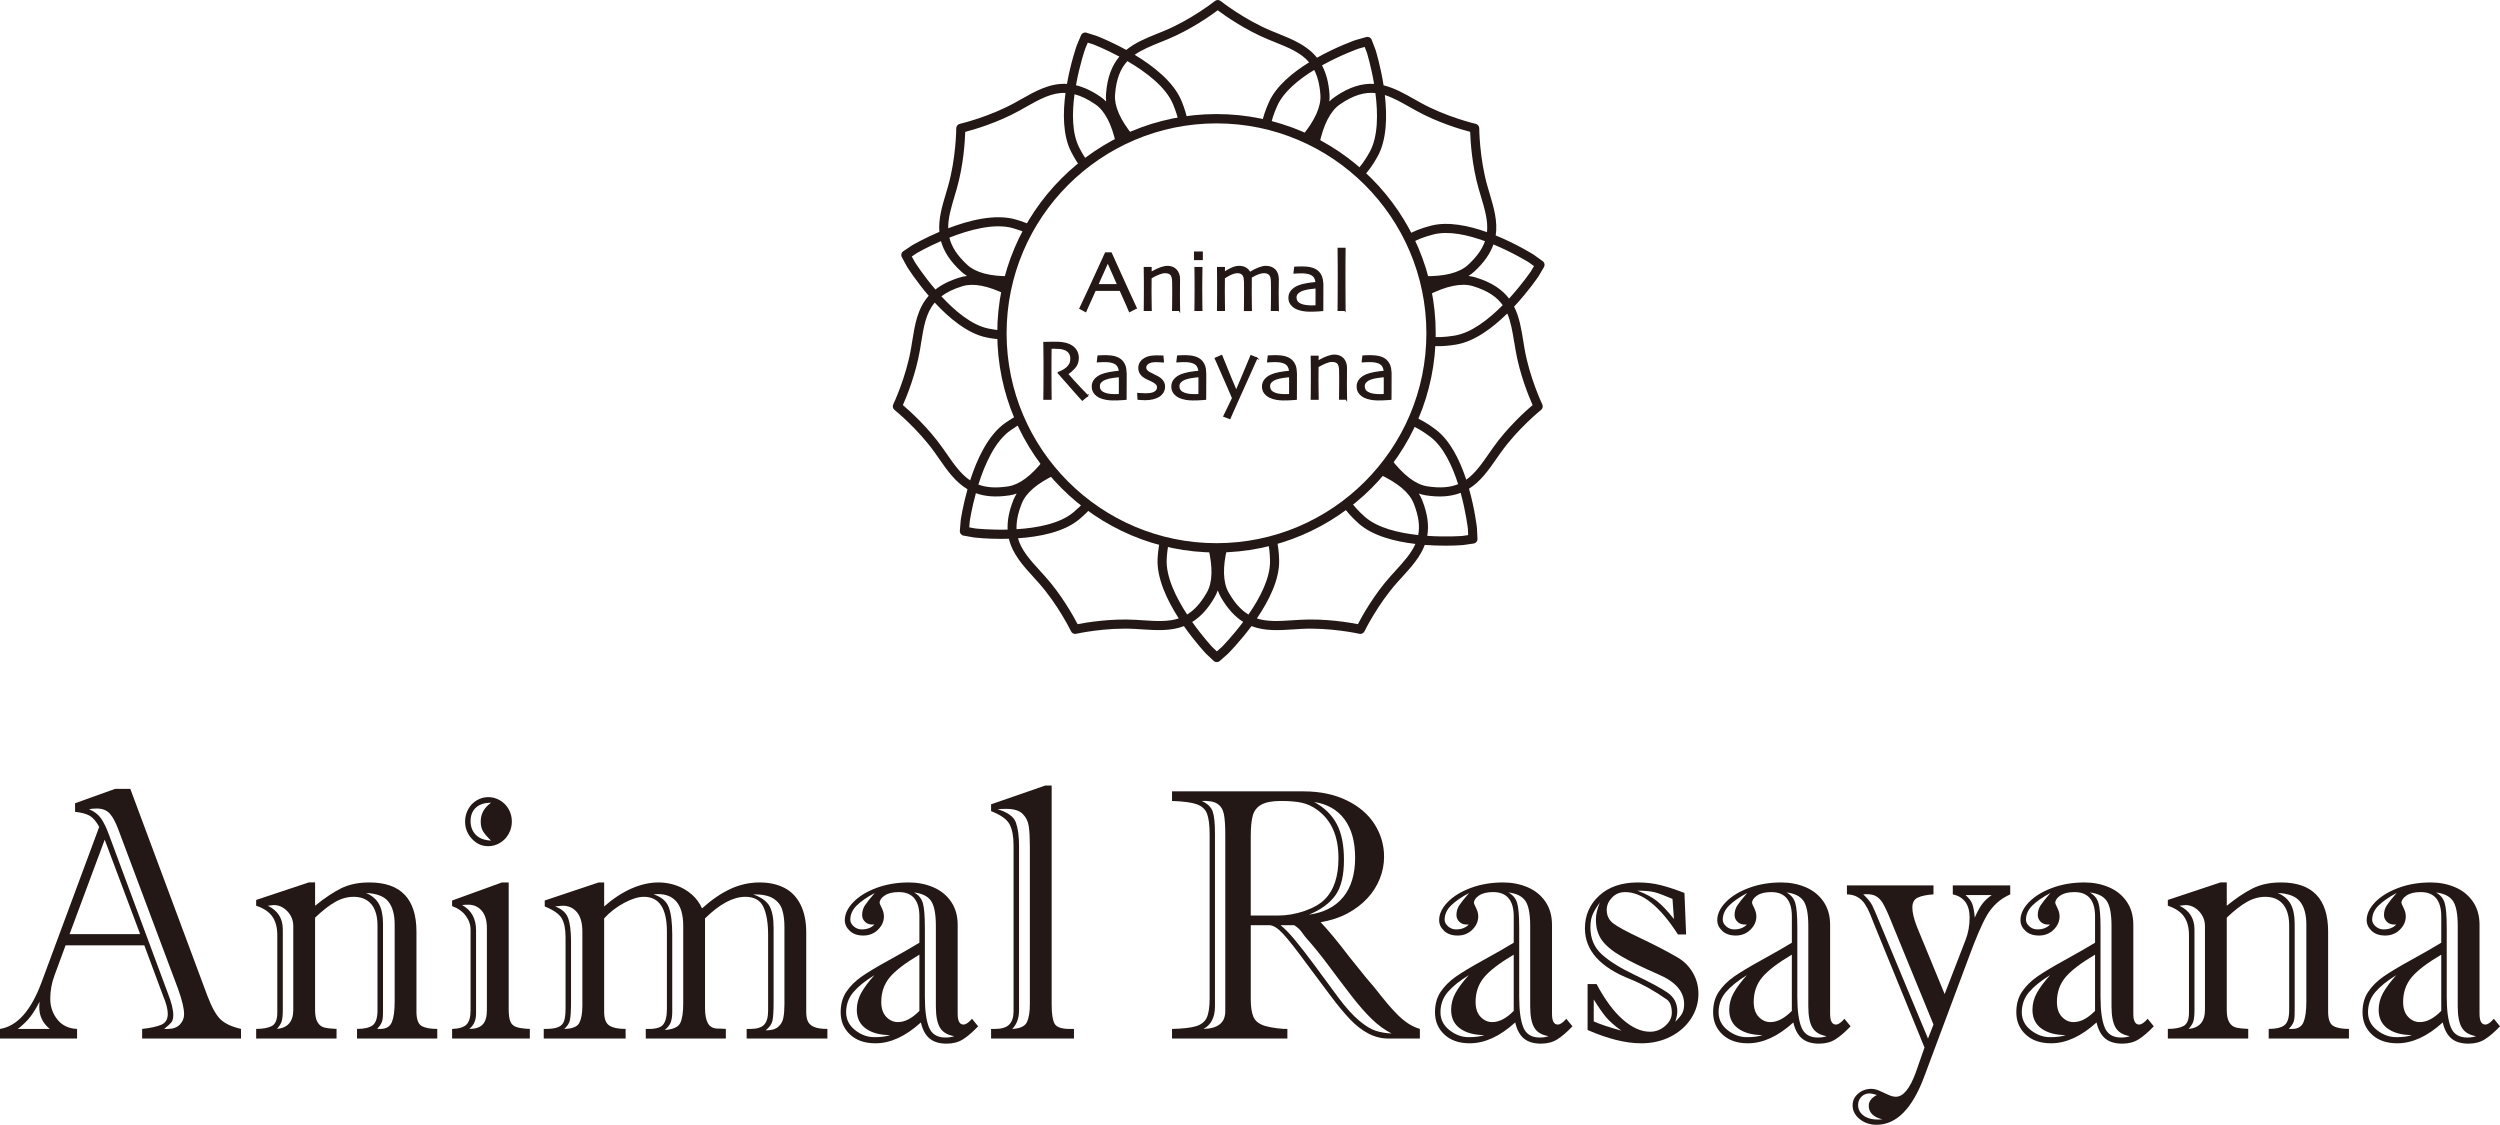 <?xml version="1.0" encoding="UTF-8"?><svg id="_レイヤー_2" xmlns="http://www.w3.org/2000/svg" width="170.33mm" height="76.633mm" viewBox="0 0 482.825 217.227"><defs><style>.cls-1{fill:#231815;}</style></defs><g id="_レイヤー_1-2"><g><g><path class="cls-1" d="M298.175,51.589c.23-.392,.124-.893-.245-1.158l-1.708-1.229c-.249-.158-3.355-2.102-7.357-3.728,.418-2.737-.373-5.406-1.194-8.158l-.373-1.264c-1.578-5.449-1.61-11.221-1.61-11.278,0-.408-.284-.763-.681-.854-.056-.013-5.675-1.327-10.638-4.077l-1.151-.646c-1.981-1.121-3.914-2.213-6.006-2.72-.583-3.708-1.476-6.596-1.563-6.873l-.735-1.916c-.163-.423-.622-.653-1.058-.531l-2.025,.57c-.279,.097-3.722,1.311-7.482,3.418-1.905-2.388-4.688-3.52-7.571-4.682l-1.223-.498c-5.245-2.165-9.776-5.739-9.821-5.774-.321-.254-.774-.254-1.093,0-.045,.037-4.567,3.607-9.821,5.774l-1.223,.498c-2.202,.887-4.344,1.758-6.084,3.178-2.98-1.637-5.451-2.603-5.703-2.699l-1.957-.62c-.434-.136-.899,.078-1.075,.496l-.817,1.938c-.095,.265-1.194,3.444-1.897,7.443-3.284-.184-6.045,1.376-8.908,2.995l-1.155,.648c-4.961,2.751-10.582,4.066-10.638,4.079-.397,.091-.681,.446-.681,.854,0,.058-.03,5.83-1.608,11.278l-.373,1.266c-.752,2.516-1.481,4.963-1.281,7.456-2.924,1.249-5.037,2.469-5.26,2.601l-1.704,1.142c-.377,.252-.499,.75-.282,1.149l1.006,1.849c.141,.225,1.749,2.764,4.183,5.605-2.176,2.451-2.675,5.575-3.193,8.811l-.213,1.305c-.943,5.594-3.42,10.809-3.444,10.861-.176,.369-.076,.811,.243,1.066,.045,.037,4.537,3.659,7.814,8.289l.758,1.084c1.613,2.323,3.188,4.567,5.527,5.952-.893,3.178-1.274,5.709-1.311,5.971l-.169,2.046c-.037,.451,.277,.858,.722,.938l2.072,.366c.219,.026,2.33,.26,5.196,.26,.472,0,.977-.011,1.485-.026,.694,2.944,2.696,5.157,4.775,7.441l.887,.98c3.785,4.224,6.318,9.411,6.344,9.463,.149,.308,.46,.496,.791,.496,.065,0,.13-.007,.193-.022,.058-.013,5.687-1.266,11.355-.941l1.32,.084c2.835,.186,5.584,.358,8.137-.624,2.081,2.98,4.053,5.096,4.246,5.302l1.494,1.407c.169,.16,.386,.239,.603,.239,.208,0,.414-.074,.581-.219l1.578-1.392c.188-.188,2.313-2.328,4.547-5.343,2.56,.991,5.317,.821,8.163,.631l1.318-.084c5.668-.325,11.297,.928,11.355,.941,.394,.091,.808-.108,.986-.473,.024-.052,2.556-5.239,6.342-9.465l.887-.98c1.79-1.964,3.526-3.876,4.419-6.249,1.439,.11,2.781,.147,3.915,.147,1.948,0,3.29-.106,3.477-.121l2.031-.291c.449-.065,.776-.46,.754-.913l-.104-2.102c-.032-.28-.42-3.646-1.532-7.577,2.237-1.394,3.767-3.579,5.338-5.839l.758-1.084c3.277-4.632,7.77-8.254,7.814-8.291,.319-.256,.42-.698,.243-1.066-.024-.052-2.501-5.256-3.446-10.859l-.213-1.303c-.381-2.376-.758-4.688-1.788-6.721,2.714-2.902,4.554-5.605,4.721-5.856l1.04-1.769h-.002Zm-35.822-42.186l1.205-.338,.431,1.118c.019,.058,.817,2.631,1.389,6.017-2.232-.128-4.688,.512-7.582,2.512-.371,.256-.726,.555-1.062,.891,.054-.473,.065-.936,.035-1.387-.161-2.343-.681-4.146-1.45-5.588,3.648-2.025,6.995-3.21,7.034-3.225h0Zm-52.759-.011l.488-1.153,1.144,.36c.052,.02,2.237,.878,4.962,2.336-1.394,1.65-2.356,3.914-2.588,7.279-.032,.451-.02,.915,.035,1.391-.336-.338-.692-.637-1.066-.893-1.732-1.196-3.305-1.896-4.768-2.246,.696-3.914,1.779-7.034,1.792-7.073h0Zm-32.901,41.241l-.598-1.101,.995-.668c.046-.028,1.949-1.125,4.64-2.3,.524,1.907,1.701,3.854,3.927,5.896,.334,.306,.704,.587,1.11,.841-.475,.052-.93,.143-1.365,.275-2.025,.613-3.557,1.409-4.745,2.341-2.371-2.777-3.941-5.254-3.962-5.286l-.002,.002Zm17.91,51.649c-3.451,.085-6.143-.21-6.18-.212l-1.233-.219,.097-1.194c.007-.056,.36-2.402,1.186-5.406,1.725,.624,3.826,.835,6.533,.412,.447-.071,.899-.186,1.35-.343-.254,.405-.468,.817-.635,1.238-.882,2.209-1.194,4.079-1.118,5.726v-.002Zm41.349,22.689l-.939,.828-.873-.821c-.041-.045-1.894-2.035-3.889-4.857,1.552-.962,3.017-2.467,4.365-4.834,.225-.394,.414-.817,.572-1.268,.156,.451,.347,.874,.572,1.268,1.34,2.352,2.796,3.854,4.339,4.818-2.133,2.839-4.118,4.84-4.144,4.868l-.002-.002Zm46.413-21.46c-.063,.006-3.037,.228-6.717-.02,.334-1.927,.108-4.168-.995-6.934-.169-.421-.379-.834-.635-1.236,.451,.16,.899,.273,1.346,.343,2.814,.44,4.976,.197,6.735-.483,1.019,3.722,1.385,6.871,1.391,6.912l.061,1.251-1.186,.171v-.004Zm10.105-37.3l.213,1.318c.802,4.749,2.603,9.114,3.307,10.701-1.322,1.125-4.84,4.276-7.621,8.208l-.767,1.095c-1.461,2.102-2.729,3.915-4.422,5.107-1.216-3.691-3.08-7.552-5.887-9.676-1.597-1.209-2.963-1.977-4.177-2.449-.227,.537-.47,1.066-.719,1.589,1.082,.408,2.322,1.116,3.837,2.261,2.543,1.923,4.253,5.622,5.375,9.143-1.535,.622-3.429,.813-5.972,.414-2.235-.351-4.606-2.159-7.059-5.367-.355,.492-.72,.975-1.095,1.452,.067,.085,.134,.176,.202,.26-.095-.046-.2-.091-.297-.137-.377,.473-.763,.938-1.16,1.394,3.669,1.676,5.956,3.583,6.793,5.681,.997,2.499,1.203,4.446,.88,6.13-3.778-.407-7.914-1.374-10.367-3.576-1.262-1.134-2.133-2.118-2.74-3.019-.455,.364-.917,.72-1.387,1.066,.683,.999,1.632,2.072,2.952,3.26,2.703,2.43,7.034,3.52,11,3.986-.808,1.827-2.245,3.418-3.908,5.243l-.899,.991c-3.214,3.587-5.503,7.716-6.303,9.257-1.704-.332-6.357-1.118-11.169-.841l-1.333,.084c-2.664,.176-4.953,.323-7.007-.347,2.293-3.37,4.398-7.497,4.302-11.238-.041-1.624-.215-2.95-.486-4.058-.557,.162-1.116,.316-1.682,.455,.23,.975,.373,2.163,.41,3.65,.087,3.379-1.968,7.263-4.17,10.441-1.359-.824-2.62-2.15-3.83-4.272-1.101-1.933-1.184-4.844-.256-8.664-.601,.03-1.207,.043-1.814,.046-.009,.039-.02,.082-.03,.121-.009-.039-.02-.08-.03-.119-.072,0-.143,.006-.215,.006-.535,0-1.066-.02-1.597-.041,.926,3.813,.841,6.721-.258,8.651-1.205,2.115-2.46,3.438-3.811,4.264-2.144-3.288-4.148-7.326-3.943-10.764,.074-1.249,.217-2.274,.416-3.147-.57-.13-1.136-.267-1.699-.42-.228,.98-.394,2.116-.473,3.464-.225,3.823,1.84,8.128,4.082,11.62-2.057,.678-4.354,.531-7.029,.355l-1.335-.084c-4.814-.275-9.465,.509-11.169,.841-.802-1.539-3.091-5.67-6.307-9.257l-.897-.99c-1.988-2.181-3.665-4.025-4.311-6.344,4.157-.28,8.883-1.188,11.837-3.669,.951-.798,1.715-1.548,2.337-2.261-.475-.342-.941-.692-1.402-1.053-.548,.609-1.225,1.261-2.068,1.968-2.636,2.215-7.068,3.021-10.98,3.264-.061-1.42,.234-3.039,1.016-4.996,.811-2.033,2.983-3.884,6.448-5.519-.793-.902-1.548-1.836-2.261-2.805-2.361,3.006-4.647,4.706-6.804,5.044-2.438,.381-4.272,.215-5.772-.345,1.222-3.893,3.191-8.347,6.171-10.45,.806-.568,1.53-1.014,2.198-1.37-.245-.529-.483-1.062-.705-1.604-.772,.401-1.599,.899-2.504,1.539-3.299,2.328-5.436,6.981-6.754,11.074-1.784-1.188-3.087-3.06-4.601-5.237l-.767-1.095c-2.781-3.932-6.299-7.083-7.621-8.206,.704-1.587,2.504-5.952,3.307-10.701l.213-1.318c.503-3.145,.93-5.757,2.633-7.775,2.781,3,6.355,5.997,10.042,6.739,1.118,.225,2.074,.33,2.961,.382-.011-.397-.03-.793-.03-1.192,0-.182,.011-.362,.013-.542-.763-.056-1.615-.173-2.597-.371-3.251-.655-6.518-3.427-9.104-6.229,1.021-.776,2.341-1.435,4.094-1.964,2.083-.629,4.872-.091,8.289,1.578,.217-1.184,.485-2.35,.8-3.496-3.806,.022-6.55-.702-8.156-2.174-2.037-1.87-3.067-3.576-3.485-5.278,3.858-1.524,8.726-2.859,12.325-1.816,1.027,.299,1.886,.611,2.62,.938,.273-.518,.561-1.027,.856-1.53-.843-.39-1.821-.756-2.983-1.094-3.934-1.145-8.991,.143-13.048,1.695-.03-1.946,.564-3.956,1.251-6.258l.379-1.281c1.339-4.626,1.61-9.34,1.663-11.076,1.68-.44,6.216-1.753,10.428-4.088l1.166-.655c2.79-1.576,5.111-2.878,7.771-2.787-.52,3.878-.531,8.215,1.09,11.373,.618,1.203,1.227,2.176,1.832,2.98,.451-.369,.91-.731,1.376-1.081-.533-.717-1.075-1.595-1.643-2.701-1.422-2.77-1.396-6.721-.912-10.313,1.229,.319,2.553,.936,4.04,1.962,1.814,1.251,3.141,3.806,3.966,7.595,.533-.284,1.071-.557,1.619-.819-.002-.011-.004-.022-.007-.033,.007,.009,.015,.017,.022,.026,.546-.26,1.097-.511,1.656-.748-2.452-3.009-3.624-5.644-3.472-7.844,.215-3.115,1.068-5.102,2.388-6.535,3.526,2.059,7.435,4.97,8.824,8.347,.551,1.344,.895,2.464,1.082,3.433,.57-.102,1.145-.191,1.723-.269-.204-1.106-.574-2.362-1.179-3.832-1.5-3.65-5.414-6.713-9.043-8.9,1.413-.995,3.145-1.701,5.102-2.49l1.238-.503c4.452-1.838,8.306-4.565,9.697-5.605,1.391,1.04,5.245,3.767,9.697,5.605l1.238,.503c2.787,1.123,5.13,2.07,6.719,3.943-3.202,1.979-6.361,4.574-7.751,7.662-.728,1.617-1.162,2.98-1.385,4.168,.576,.124,1.149,.254,1.717,.403,.191-1.068,.574-2.302,1.27-3.849,1.229-2.727,4.142-5.083,7.127-6.914,.639,1.236,1.058,2.789,1.199,4.829,.154,2.239-1.058,4.927-3.602,8.004,.555,.241,1.105,.49,1.647,.754,.05-.063,.106-.126,.154-.188-.019,.078-.033,.162-.052,.241,.544,.267,1.084,.542,1.613,.832,.819-3.915,2.165-6.544,4.016-7.823,2.681-1.849,4.833-2.391,6.847-2.183,.505,3.893,.557,8.395-1.118,11.405-.912,1.636-1.749,2.777-2.564,3.585,.44,.379,.873,.767,1.298,1.162,.912-.919,1.84-2.165,2.801-3.895,1.806-3.249,1.866-7.842,1.405-11.876,1.578,.499,3.141,1.381,4.888,2.369l1.164,.653c4.212,2.336,8.748,3.646,10.428,4.086,.056,1.736,.325,6.45,1.665,11.076l.379,1.279c.778,2.603,1.437,4.833,1.207,7.02-3.531-1.259-7.504-2.098-10.772-1.262-2.012,.514-3.507,1.127-4.649,1.812,.267,.52,.527,1.043,.774,1.576,1.01-.629,2.373-1.19,4.311-1.686,2.926-.744,6.628,.087,9.945,1.3-.512,1.476-1.519,2.97-3.279,4.587-1.671,1.535-4.576,2.261-8.642,2.17,.16,.583,.306,1.17,.442,1.762,.126,0,.258,.006,.382,.006-.111,.054-.228,.115-.342,.171,.132,.59,.251,1.184,.356,1.784,3.622-1.845,6.561-2.454,8.735-1.799,2.926,.884,4.665,2.12,5.772,3.678-2.673,2.698-6.006,5.328-9.257,5.872-1.964,.329-3.435,.368-4.612,.201-.009,.587-.024,1.171-.058,1.751,.477,.059,.986,.095,1.545,.095,.988,0,2.113-.097,3.412-.314,3.535-.59,7.038-3.232,9.854-5.998,.698,1.63,1.008,3.524,1.35,5.668l.006,.002Zm3.18-13.788c-.035,.052-1.714,2.516-4.205,5.239-1.3-1.701-3.282-3.121-6.476-4.086-.434-.132-.887-.223-1.363-.275,.405-.252,.774-.533,1.108-.839,1.975-1.812,3.113-3.552,3.713-5.252,3.813,1.58,6.776,3.427,6.813,3.449l1.016,.731-.605,1.034-.002-.002Z"/><path class="cls-1" d="M234.941,106.705c-23.345,0-42.338-18.993-42.338-42.338s18.993-42.338,42.338-42.338,42.338,18.993,42.338,42.338-18.993,42.338-42.338,42.338Zm0-82.876c-22.353,0-40.537,18.186-40.537,40.538s18.185,40.538,40.537,40.538,40.537-18.186,40.537-40.538-18.185-40.538-40.537-40.538Z"/><g><g><path class="cls-1" d="M219.424,59.498l-1.268,.657c-.022-.059-.197-.464-.522-1.214-.327-.75-.758-1.715-1.29-2.894h-4.827c-.574,1.266-1.016,2.246-1.327,2.943s-.483,1.084-.516,1.166l-1.092-.59c.141-.282,.724-1.528,1.749-3.737s2.089-4.53,3.191-6.964h1.06c1.088,2.434,2.155,4.792,3.204,7.073s1.595,3.47,1.639,3.561h-.002Zm-3.542-4.497c-.288-.663-.592-1.357-.912-2.081-.319-.724-.655-1.48-1.008-2.269l-.033,.007c-.273,.598-.603,1.331-.99,2.204s-.705,1.584-.956,2.139l-.004,.007h3.906l-.004-.007h0Z"/><path class="cls-1" d="M209.742,60.344l-1.338-.723,.058-.116c.141-.28,.712-1.501,1.748-3.733,1.016-2.189,2.089-4.532,3.19-6.963l.036-.079h1.233l.035,.079c1.108,2.479,2.187,4.858,3.204,7.072l.166,.362c.922,2.006,1.43,3.111,1.472,3.196l.095,.193h-.185l-1.373,.712-.053-.141c-.016-.04-.117-.281-.52-1.208-.319-.732-.738-1.671-1.254-2.814h-4.654c-.556,1.228-.985,2.182-1.291,2.864-.335,.747-.486,1.092-.515,1.162l-.056,.139Zm1.689-4.432h5l.035,.079c.532,1.18,.964,2.146,1.291,2.896,.234,.54,.389,.898,.466,1.082l1.026-.532c-.155-.336-.621-1.348-1.418-3.083l-.167-.362c-1.007-2.191-2.073-4.544-3.169-6.996h-.888c-1.089,2.403-2.15,4.72-3.156,6.887-.93,2.005-1.486,3.197-1.693,3.624l.85,.459c.086-.197,.25-.565,.46-1.033,.312-.696,.754-1.677,1.327-2.943l.036-.079Zm4.678-.77h-4.354l.105-.197c.251-.555,.57-1.265,.956-2.137,.386-.873,.717-1.607,.989-2.206l.028-.061,.206-.044,.044,.099c.353,.789,.688,1.545,1.009,2.27,.318,.722,.622,1.415,.909,2.077v.002s.106,.197,.106,.197Zm-3.922-.268h3.493c-.264-.608-.542-1.242-.833-1.9-.287-.651-.587-1.328-.901-2.031-.251,.553-.547,1.21-.885,1.974-.345,.78-.637,1.432-.874,1.958Z"/></g><g><path class="cls-1" d="M227.78,59.934h-1.287c.006-.152,.011-.655,.02-1.508,.007-.854,.013-1.381,.013-1.582,0-.282,0-.7-.004-1.251s-.007-.954-.013-1.21c-.017-.626-.136-1.073-.358-1.346-.223-.271-.609-.408-1.159-.408-.33,0-.741,.098-1.231,.293-.488,.195-.984,.446-1.483,.75,0,.059-.004,.382-.007,.971-.006,.587-.009,1.123-.009,1.606,0,.631,.007,1.392,.02,2.284,.013,.891,.02,1.359,.02,1.402h-1.288c0-.037,.006-.371,.017-.999s.017-1.561,.017-2.8c0-.572,0-1.24-.004-2.005s-.013-1.582-.028-2.445h1.272l-.007,.938,.007,.017c.761-.434,1.396-.737,1.903-.91,.509-.171,.93-.256,1.268-.256,.696,0,1.255,.219,1.675,.657,.421,.438,.633,1.036,.633,1.797,0,.685-.004,1.275-.013,1.773-.007,.498-.013,.9-.013,1.21,0,.494,.007,1.112,.02,1.855,.013,.743,.02,1.132,.02,1.17v-.002Z"/><path class="cls-1" d="M227.916,60.504l-.218-.436h-1.344l.006-.139c.005-.127,.009-.501,.016-1.12l.006-.46c.007-.808,.012-1.31,.012-1.504,0-.282,0-.699-.004-1.25-.003-.551-.007-.953-.013-1.208-.016-.591-.126-1.017-.328-1.265-.196-.238-.551-.359-1.055-.359-.311,0-.709,.096-1.182,.284-.458,.183-.929,.419-1.399,.701l-.007,.896c-.006,.586-.01,1.123-.01,1.605,0,.631,.008,1.392,.021,2.282l.016,1.058c.003,.21,.005,.325,.005,.345v.134h-1.556v-.134c0-.037,.005-.372,.017-1.001,.011-.643,.017-1.584,.017-2.797,0-.572,0-1.24-.004-2.004-.004-.764-.013-1.581-.028-2.443l-.003-.136h1.544l-.007,.862c.678-.377,1.26-.649,1.731-.811,.528-.177,.957-.263,1.312-.263,.731,0,1.328,.235,1.771,.698,.444,.463,.67,1.099,.67,1.89,0,.686-.004,1.277-.014,1.775v.098c-.008,.452-.013,.821-.013,1.11,0,.494,.008,1.111,.021,1.853l.016,.874c.003,.181,.005,.28,.005,.298v.568Zm-1.284-.704h1.015c0-.043-.002-.096-.003-.158l-.016-.874c-.013-.744-.021-1.363-.021-1.857,0-.29,.005-.661,.011-1.113l.002-.099c.01-.498,.014-1.087,.014-1.771,0-.72-.2-1.293-.596-1.704-.392-.409-.923-.616-1.578-.616-.32,0-.732,.084-1.226,.249-.5,.17-1.132,.473-1.879,.899l-.126,.072-.082-.206,.007-.803h-1.001c.014,.814,.021,1.585,.025,2.311,.004,.765,.004,1.434,.004,2.005,0,1.215-.006,2.158-.017,2.802-.008,.418-.013,.707-.015,.862h1.017c0-.054-.002-.123-.003-.208l-.016-1.058c-.013-.892-.021-1.654-.021-2.286,0-.483,.004-1.021,.01-1.607l.007-1.045,.064-.039c.505-.308,1.011-.563,1.503-.76,.505-.201,.937-.302,1.281-.302,.588,0,1.013,.154,1.262,.457,.244,.299,.371,.766,.389,1.428,.006,.257,.01,.66,.013,1.213,.004,.551,.004,.969,.004,1.251,0,.195-.004,.697-.012,1.506l-.005,.46c-.006,.47-.01,.8-.013,.989Z"/></g><g><path class="cls-1" d="M232.168,50.102h-1.435v-1.402h1.435v1.402Zm-.072,9.832h-1.288c.006-.087,.013-.622,.02-1.606s.013-1.797,.013-2.438c0-.561,0-1.175-.004-1.847s-.013-1.457-.028-2.36h1.288c-.011,.783-.02,1.515-.03,2.196-.007,.681-.013,1.29-.013,1.823,0,1.266,.007,2.284,.02,3.048,.013,.767,.02,1.16,.02,1.183h0Z"/><path class="cls-1" d="M232.229,60.068h-1.566l.01-.143c.005-.073,.013-.532,.021-1.598,.008-.983,.014-1.796,.014-2.437,0-.561,0-1.175-.004-1.846-.004-.672-.014-1.457-.028-2.359l-.002-.136h1.561l-.032,2.332c-.007,.681-.013,1.289-.013,1.821,0,1.261,.007,2.286,.021,3.046l.021,1.319Zm-1.284-.268h1.014v-.039l-.018-1.007c-.014-.762-.021-1.789-.021-3.051,0-.533,.006-1.143,.013-1.825l.028-2.061h-1.018c.014,.846,.022,1.586,.026,2.225,.004,.672,.004,1.288,.004,1.848,0,.641-.006,1.454-.014,2.438-.005,.705-.011,1.225-.016,1.471Zm1.356-9.564h-1.703v-1.669h1.703v1.669Zm-1.436-.268h1.168v-1.134h-1.168v1.134Z"/></g><g><path class="cls-1" d="M246.851,59.934h-1.288c.006-.059,.013-.44,.02-1.142s.013-1.361,.013-1.981c0-.245,0-.646-.004-1.203-.004-.557-.007-.975-.013-1.251-.017-.652-.145-1.103-.386-1.353-.243-.251-.616-.375-1.121-.375-.299,0-.653,.074-1.064,.223s-.874,.379-1.391,.691c0,.028,0,.082,.004,.163,.002,.082,.004,.188,.004,.317,0,.44-.002,.886-.007,1.34-.006,.453-.007,.886-.007,1.3,0,.9,.007,1.658,.02,2.272s.02,.947,.02,1.001h-1.288c0-.059,.006-.388,.017-.986s.017-1.305,.017-2.12c0-.271,0-.683-.004-1.235s-.007-.958-.013-1.218c-.006-.239-.028-.468-.065-.685-.039-.217-.11-.403-.212-.555-.115-.169-.262-.295-.44-.379s-.434-.126-.767-.126c-.304,0-.661,.089-1.068,.267-.408,.178-.874,.434-1.402,.769,0,.093-.004,.438-.007,1.038-.006,.6-.009,1.09-.009,1.469,0,.646,.007,1.42,.02,2.324,.013,.904,.02,1.383,.02,1.437h-1.288c0-.043,.006-.36,.017-.951s.017-1.567,.017-2.931c0-.446,0-1.047-.004-1.801s-.013-1.611-.028-2.568h1.272l-.007,.938,.007,.007c.364-.262,.822-.52,1.374-.774,.551-.256,1.04-.382,1.463-.382,.533,0,.977,.111,1.333,.334s.609,.505,.763,.848h.017c.626-.386,1.199-.679,1.725-.88s.971-.303,1.342-.303c.75,0,1.335,.219,1.756,.657,.421,.438,.631,1.029,.631,1.773,0,.576-.004,1.062-.013,1.456-.007,.394-.013,.811-.013,1.251,0,.913,.007,1.686,.02,2.315,.013,.631,.02,.967,.02,1.01l-.003-.002Z"/><path class="cls-1" d="M246.988,60.186l-.178-.119h-1.396l.014-.147c.005-.046,.013-.369,.021-1.13,.008-.701,.014-1.36,.014-1.979,0-.245,0-.646-.004-1.202-.004-.556-.008-.973-.014-1.25-.016-.614-.133-1.039-.349-1.263-.215-.221-.56-.334-1.024-.334-.282,0-.625,.072-1.019,.215-.385,.139-.822,.354-1.302,.64,0,.023,.002,.05,.003,.082,.002,.085,.004,.192,.004,.324,0,.44-.002,.887-.008,1.342-.005,.452-.007,.884-.007,1.298,0,.895,.007,1.659,.021,2.27,.013,.616,.02,.95,.02,1.003v.134h-1.556v-.134c0-.06,.006-.389,.017-.988,.012-.597,.017-1.304,.017-2.118,0-.271,0-.683-.004-1.234-.003-.55-.007-.957-.013-1.216-.006-.231-.027-.456-.062-.666-.035-.196-.1-.366-.191-.503-.102-.149-.229-.257-.386-.331-.31-.145-.914-.213-1.724,.142-.382,.167-.826,.409-1.321,.72l-.008,.964c-.006,.6-.01,1.089-.01,1.468,0,.646,.008,1.419,.021,2.322,.014,.905,.021,1.385,.021,1.439v.134h-1.556v-.134c0-.039,.005-.31,.014-.809l.003-.144c.011-.604,.017-1.59,.017-2.929,0-.446,0-1.047-.004-1.8s-.013-1.611-.027-2.566l-.002-.136h1.542l-.007,.828c.331-.217,.73-.433,1.19-.645,.562-.262,1.073-.395,1.519-.395,.556,0,1.027,.119,1.404,.354,.33,.207,.582,.468,.75,.779,.591-.357,1.14-.633,1.635-.822,.55-.209,1.004-.311,1.391-.311,.784,0,1.407,.235,1.853,.698,.444,.461,.669,1.089,.669,1.866,0,.577-.004,1.064-.014,1.459-.007,.392-.013,.809-.013,1.248,0,.861,.007,1.639,.021,2.312l.014,.671c.005,.204,.007,.318,.007,.342v.25Zm-6.49-.384h1.017c-.003-.157-.009-.445-.018-.864-.014-.613-.021-1.378-.021-2.275,0-.415,.002-.848,.007-1.301,.006-.454,.008-.899,.008-1.339,0-.128-.002-.233-.004-.314-.004-.082-.004-.138-.004-.167v-.076l.064-.039c.521-.314,.996-.55,1.414-.702,.423-.153,.797-.23,1.11-.23,.54,0,.95,.14,1.218,.416,.267,.278,.405,.75,.423,1.443,.006,.278,.01,.696,.014,1.254,.004,.558,.004,.959,.004,1.204,0,.621-.006,1.28-.014,1.982-.002,.245-.008,.749-.015,1.006h1.016c0-.052-.002-.119-.004-.2l-.014-.671c-.014-.676-.021-1.456-.021-2.318,0-.441,.006-.859,.013-1.253,.01-.394,.014-.879,.014-1.453,0-.705-.2-1.271-.595-1.68-.393-.409-.95-.616-1.659-.616-.349,0-.784,.099-1.295,.293-.511,.195-1.084,.488-1.702,.87l-.032,.02h-.125l-.052-.079c-.146-.323-.378-.581-.712-.79-.333-.208-.758-.314-1.262-.314-.406,0-.879,.125-1.406,.37-.545,.251-1,.507-1.353,.761l-.089,.064-.124-.116-.007-.066,.007-.803h-1.001c.014,.902,.021,1.715,.025,2.434,.004,.753,.004,1.355,.004,1.801,0,1.34-.006,2.328-.017,2.934l-.002,.144c-.006,.315-.011,.539-.013,.67h1.017c-.002-.206-.009-.64-.019-1.301-.013-.905-.021-1.68-.021-2.326,0-.379,.004-.87,.01-1.47l.008-1.11,.062-.04c.531-.337,1.009-.599,1.419-.778,.88-.385,1.567-.317,1.944-.139,.2,.093,.366,.236,.494,.424,.113,.169,.191,.374,.233,.607,.038,.224,.061,.461,.066,.706,.006,.261,.01,.668,.013,1.221,.004,.552,.004,.964,.004,1.235,0,.816-.005,1.524-.017,2.123-.007,.41-.013,.693-.015,.85Z"/></g><g><path class="cls-1" d="M255.452,55.287c0,1.348-.004,2.445-.009,3.293s-.007,1.305-.007,1.37c-.054,.006-.306,.026-.758,.061s-1.032,.054-1.745,.054c-.446,0-.895-.041-1.346-.123-.451-.082-.839-.199-1.166-.351-.434-.201-.787-.475-1.056-.824-.269-.347-.403-.767-.403-1.255,0-.516,.16-.964,.477-1.34s.759-.683,1.324-.917c.355-.147,.826-.278,1.415-.395,.59-.117,1.262-.204,2.018-.265-.033-.423-.139-.772-.318-1.043-.18-.271-.442-.479-.791-.62-.24-.098-.505-.167-.798-.208s-.635-.061-1.027-.061c-.245,0-.453,.006-.624,.017s-.403,.024-.698,.041l.13-1.084c.082-.006,.243-.015,.485-.028s.572-.02,.991-.02c.64,0,1.212,.067,1.715,.201s.921,.349,1.251,.648c.31,.282,.544,.631,.702,1.047,.158,.416,.236,1.017,.236,1.806l.002-.002Zm-1.248,1.964v-.702c0-.282-.004-.609-.007-.978-.24,.011-.657,.059-1.255,.143s-1.101,.204-1.508,.362c-.304,.113-.576,.286-.811,.514s-.355,.511-.355,.848c0,.369,.1,.666,.301,.893,.2,.226,.475,.397,.822,.518,.265,.093,.561,.16,.884,.201s.665,.061,1.023,.061c.108,0,.241-.002,.399-.007s.323-.011,.498-.017c0-.037,0-.217,.004-.538,.002-.321,.004-.754,.004-1.296l.002-.002Z"/><path class="cls-1" d="M252.932,60.2c-.454,0-.914-.042-1.37-.125-.457-.083-.86-.204-1.198-.361-.453-.209-.825-.5-1.105-.865-.286-.368-.431-.818-.431-1.336,0-.545,.171-1.025,.509-1.427,.33-.392,.793-.713,1.374-.955,.361-.149,.846-.285,1.44-.403,.554-.11,1.176-.194,1.897-.256-.042-.341-.137-.626-.283-.848-.165-.249-.41-.441-.729-.57-.228-.093-.485-.16-.767-.199-.285-.04-.625-.061-1.008-.061-.242,0-.447,.006-.615,.017-.171,.011-.404,.024-.699,.041l-.16,.009,.162-1.353,.11-.008c.083-.006,.244-.015,.487-.028,.256-.014,.592-.02,.999-.02,.648,0,1.236,.069,1.749,.205,.523,.139,.964,.367,1.308,.678,.325,.297,.573,.667,.736,1.1,.126,.331,.203,.763,.232,1.312l.013-.027v.566c0,1.349-.002,2.446-.008,3.294-.006,.848-.008,1.304-.008,1.369v.12l-.119,.013c-.054,.006-.308,.026-.762,.062-.461,.036-1.052,.054-1.756,.054Zm-1.67-7.671c.396,0,.747,.021,1.045,.062,.304,.042,.583,.115,.83,.216,.369,.149,.656,.375,.852,.67,.19,.289,.305,.661,.34,1.107l.01,.133-.133,.011c-.77,.062-1.425,.149-2.002,.263-.578,.115-1.045,.245-1.39,.388-.542,.224-.97,.52-1.272,.879-.296,.352-.446,.773-.446,1.254,0,.458,.126,.852,.375,1.173,.254,.33,.593,.594,1.007,.785,.316,.147,.698,.262,1.133,.34,.439,.08,.885,.121,1.322,.121,.697,0,1.281-.018,1.734-.054,.3-.023,.512-.04,.635-.05,0-.196,.003-.612,.008-1.249,.005-.726,.008-1.633,.009-2.725v.002s0-.568,0-.568c0-.77-.077-1.362-.228-1.758-.149-.394-.373-.729-.666-.996-.312-.282-.715-.489-1.196-.618-.49-.13-1.056-.196-1.681-.196-.402,0-.734,.007-.985,.02-.158,.009-.282,.016-.371,.021l-.098,.815c.22-.013,.398-.023,.537-.032,.174-.011,.385-.017,.633-.017Zm2.036,6.717c-.363,0-.713-.021-1.04-.062-.332-.042-.639-.111-.91-.207-.37-.128-.666-.315-.88-.556-.222-.251-.334-.582-.334-.982,0-.373,.133-.69,.395-.945,.252-.243,.54-.425,.858-.543,.413-.16,.931-.285,1.536-.369,.614-.086,1.029-.133,1.268-.144l.139-.006,.003,.268c.003,.317,.006,.602,.006,.851l-.002,.759c0,.516-.002,.931-.004,1.241-.004,.321-.004,.5-.004,.537v.129l-.626,.021c-.16,.005-.296,.007-.404,.007Zm.766-3.531c-.241,.019-.604,.063-1.104,.133-.585,.082-1.082,.201-1.478,.354-.285,.106-.543,.269-.768,.485-.211,.205-.313,.451-.313,.752,0,.338,.088,.601,.268,.804,.185,.208,.436,.366,.767,.48,.255,.089,.542,.154,.855,.194,.316,.04,.655,.061,1.007,.061,.106,0,.238-.002,.395-.007l.368-.013c0-.091,.002-.228,.004-.41,.002-.32,.004-.753,.004-1.294l.002-.704c0-.245-.003-.524-.007-.835Z"/></g><g><path class="cls-1" d="M259.741,59.934h-1.288c.006-.065,.013-.86,.02-2.384s.013-2.79,.013-3.795c0-.646,0-1.463-.004-2.451s-.013-2.094-.028-3.321h1.288c-.011,.837-.02,1.806-.024,2.907-.006,1.101-.007,2.029-.007,2.785,0,1.647,.006,3.087,.017,4.322,.011,1.233,.017,1.881,.017,1.94l-.004-.004Z"/><path class="cls-1" d="M259.878,60.34l-.204-.272h-1.365l.011-.144c.005-.06,.013-.828,.02-2.374,.008-1.524,.014-2.79,.014-3.794,0-.646,0-1.462-.004-2.45s-.013-2.093-.028-3.32l-.002-.136h1.561l-.002,.136c-.012,.837-.021,1.806-.024,2.906-.006,1.101-.008,2.028-.008,2.784,0,1.646,.006,3.086,.017,4.321,.012,1.233,.017,1.882,.017,1.941v.402Zm-1.287-.54h1.019c-.002-.256-.007-.857-.016-1.801-.011-1.235-.017-2.676-.017-4.323,0-.756,.002-1.685,.008-2.785,.004-1.042,.012-1.967,.022-2.773h-1.018c.015,1.174,.022,2.236,.026,3.188,.004,.987,.004,1.805,.004,2.451,0,1.004-.006,2.271-.014,3.795-.005,1.104-.011,1.927-.016,2.25Z"/></g><g><path class="cls-1" d="M210.047,76.422l-1.021,.841c-.121-.124-.544-.598-1.272-1.417-.728-.819-1.849-2.096-3.364-3.83l.007-.074c.206-.054,.481-.173,.824-.355,.343-.182,.631-.379,.865-.592,.2-.186,.377-.414,.525-.685s.225-.637,.225-1.094c0-.42-.11-.78-.33-1.081-.221-.303-.524-.524-.91-.665-.316-.119-.648-.191-.995-.215s-.668-.037-.962-.037c-.197,0-.345,0-.449,.004-.104,.002-.18,.004-.228,.004-.011,1.034-.019,1.944-.02,2.733-.004,.789-.004,1.346-.004,1.673,0,.744,.004,1.756,.013,3.035s.015,2.081,.02,2.408h-1.346c.006-.327,.013-.958,.024-1.896,.011-.938,.017-2.105,.017-3.501v-1.508c0-.733-.013-2.07-.041-4.01,.054,0,.327-.006,.815-.017s.939-.017,1.352-.017c.472,0,.93,.028,1.376,.082,.446,.054,.88,.171,1.303,.351,.537,.228,.964,.563,1.277,1.006,.316,.442,.472,.964,.472,1.559,0,.77-.238,1.413-.711,1.927s-.925,.895-1.346,1.145v.041c.744,.871,1.561,1.767,2.451,2.694,.889,.925,1.366,1.422,1.431,1.493v-.004Z"/><path class="cls-1" d="M209.016,77.445l-.086-.089c-.118-.121-.489-.536-1.276-1.421-.729-.819-1.85-2.097-3.364-3.831l-.038-.043,.021-.225,.091-.023c.194-.051,.462-.167,.796-.343,.333-.177,.614-.37,.837-.573,.191-.176,.359-.395,.499-.65,.138-.252,.208-.599,.208-1.029,0-.389-.103-.726-.305-1.001-.206-.283-.483-.485-.848-.618-.306-.115-.628-.185-.958-.208-.366-.026-.687-.043-.97-.037-.187,0-.327,0-.427,.004l-.101,.002c-.011,.979-.018,1.846-.02,2.601-.004,.789-.004,1.346-.004,1.672,0,.744,.004,1.756,.013,3.034l.003,.348c.008,1.077,.014,1.763,.018,2.059l.002,.136h-1.618l.003-.136c.004-.228,.009-.605,.015-1.131l.01-.764c.011-.937,.017-2.104,.017-3.5v-1.508c0-.729-.014-2.078-.041-4.008l-.002-.136h.136c.054,0,.326-.006,.812-.017,1.046-.024,1.896-.038,2.746,.066,.457,.055,.907,.176,1.34,.36,.561,.239,1.01,.593,1.334,1.052,.329,.461,.496,1.012,.496,1.637,0,.801-.251,1.48-.746,2.018-.434,.471-.858,.841-1.264,1.101,.714,.831,1.51,1.704,2.366,2.596,.713,.74,1.16,1.207,1.345,1.401l.22-.182-.159,.639-.084-.091-1.016,.837Zm-4.438-5.418c1.471,1.683,2.562,2.927,3.276,3.73,.56,.629,.988,1.11,1.184,1.322l.811-.668c-.19-.2-.634-.662-1.331-1.386-.892-.929-1.718-1.837-2.455-2.7l-.032-.038v-.167l.065-.039c.416-.248,.859-.625,1.315-1.121,.448-.486,.676-1.104,.676-1.836,0-.568-.15-1.066-.447-1.482-.295-.418-.706-.741-1.221-.961-.408-.174-.835-.289-1.267-.341-.838-.101-1.675-.086-2.708-.064-.319,.007-.548,.013-.683,.015,.026,1.86,.039,3.165,.039,3.878v1.508c0,1.396-.006,2.565-.017,3.503l-.009,.764c-.006,.433-.01,.765-.014,.996h1.074c-.004-.346-.009-.988-.016-1.925l-.003-.348c-.009-1.279-.013-2.292-.013-3.036,0-.327,0-.884,.004-1.673,.002-.789,.009-1.699,.021-2.734v-.132s.36-.003,.36-.003c.102-.004,.252-.004,.451-.004,.288,0,.605,.012,.97,.037,.356,.024,.704,.1,1.033,.224,.409,.149,.736,.389,.972,.711,.236,.322,.355,.712,.355,1.16,0,.476-.081,.866-.241,1.158-.153,.28-.339,.522-.552,.719-.24,.22-.54,.425-.894,.613-.281,.149-.514,.254-.706,.321Z"/></g><g><path class="cls-1" d="M217.467,72.427c0,1.348-.004,2.445-.009,3.293s-.007,1.305-.007,1.37c-.054,.006-.306,.026-.758,.061s-1.032,.054-1.745,.054c-.446,0-.895-.041-1.346-.123-.451-.082-.839-.199-1.166-.351-.434-.201-.787-.475-1.056-.824-.269-.347-.403-.767-.403-1.255,0-.516,.16-.964,.477-1.34s.759-.683,1.324-.917c.355-.147,.826-.278,1.415-.395,.59-.117,1.262-.204,2.018-.265-.033-.423-.139-.772-.318-1.043-.18-.271-.442-.479-.791-.62-.24-.098-.505-.167-.798-.208s-.635-.061-1.027-.061c-.245,0-.453,.006-.624,.017s-.403,.024-.698,.041l.13-1.084c.082-.006,.243-.015,.485-.028s.572-.02,.991-.02c.64,0,1.212,.067,1.715,.201s.921,.349,1.251,.648c.31,.282,.544,.631,.702,1.047,.158,.416,.236,1.017,.236,1.806l.002-.002Zm-1.248,1.964v-.702c0-.282-.004-.609-.007-.978-.24,.011-.657,.059-1.255,.143s-1.101,.204-1.508,.362c-.304,.113-.576,.286-.811,.514s-.355,.511-.355,.848c0,.369,.1,.666,.301,.893,.2,.226,.475,.397,.822,.518,.265,.093,.561,.16,.884,.201s.665,.061,1.023,.061c.108,0,.241-.002,.399-.007s.323-.011,.498-.017c0-.037,0-.217,.004-.538,.002-.321,.004-.754,.004-1.296l.002-.002Z"/><path class="cls-1" d="M214.948,77.339c-.451,0-.912-.042-1.369-.125-.46-.083-.863-.205-1.199-.361-.452-.208-.824-.499-1.106-.864-.285-.369-.43-.819-.43-1.337,0-.546,.171-1.026,.508-1.427,.332-.393,.794-.713,1.375-.955,.361-.149,.846-.285,1.44-.403,.557-.111,1.179-.195,1.897-.256-.042-.34-.137-.625-.283-.848-.164-.249-.41-.44-.729-.57-.228-.093-.484-.16-.767-.199-.287-.04-.627-.06-1.009-.06-.241,0-.446,.005-.615,.017-.17,.011-.403,.024-.698,.041l-.16,.009,.162-1.354,.111-.007c.081-.005,.244-.015,.486-.028,.261-.014,.597-.021,.998-.021,.649,0,1.238,.069,1.75,.205,.524,.139,.964,.367,1.307,.678,.324,.294,.572,.664,.737,1.098,.143,.376,.221,.88,.24,1.535l.004-.004,.002,.322c0,1.348-.004,2.446-.01,3.294-.005,.848-.007,1.304-.007,1.369v.12l-.119,.013c-.054,.006-.309,.026-.762,.062-.461,.036-1.052,.054-1.756,.054Zm-1.671-7.671c.395,0,.746,.021,1.046,.062,.304,.042,.583,.116,.83,.217,.369,.149,.656,.375,.852,.67,.19,.291,.305,.663,.34,1.107l.01,.133-.133,.011c-.756,.061-1.43,.149-2.002,.263-.578,.115-1.045,.245-1.39,.388-.542,.224-.97,.52-1.273,.879-.295,.351-.445,.772-.445,1.254,0,.457,.126,.852,.375,1.173,.255,.331,.593,.594,1.006,.785,.315,.147,.697,.262,1.134,.341,.442,.08,.888,.121,1.322,.121,.697,0,1.281-.018,1.734-.054,.3-.023,.512-.04,.635-.05,0-.196,.003-.612,.007-1.249,.005-.779,.009-1.769,.01-2.969l-.002,.002v-.324c0-.77-.076-1.361-.227-1.759-.15-.395-.375-.729-.667-.995-.312-.281-.714-.489-1.195-.618-.489-.13-1.056-.196-1.682-.196-.392,0-.731,.007-.984,.021-.158,.009-.282,.016-.371,.021l-.098,.815c.22-.013,.398-.023,.536-.032,.173-.011,.384-.017,.633-.017Zm2.037,6.717c-.363,0-.713-.021-1.04-.062-.334-.042-.641-.112-.911-.207-.372-.129-.667-.316-.879-.555-.222-.251-.334-.582-.334-.982,0-.373,.133-.69,.395-.945,.252-.243,.54-.425,.858-.543,.412-.16,.93-.285,1.536-.369,.609-.085,1.024-.133,1.268-.144l.139-.006v.139c.005,.37,.008,.697,.008,.98v.735c0,.527-.003,.95-.005,1.265-.004,.32-.004,.5-.004,.537v.129l-.627,.021c-.159,.006-.295,.008-.403,.008Zm.766-3.531c-.243,.019-.607,.063-1.104,.133-.586,.082-1.083,.201-1.478,.354-.285,.106-.543,.269-.768,.485-.211,.205-.313,.451-.313,.752,0,.338,.088,.601,.268,.804,.181,.205,.438,.366,.766,.48,.254,.089,.542,.154,.856,.194,.316,.04,.655,.061,1.007,.061,.106,0,.238-.002,.394-.008l.369-.012c0-.091,.002-.229,.004-.41,.002-.32,.004-.753,.004-1.294v-.704c0-.245,0-.524-.005-.835Z"/></g><g><path class="cls-1" d="M224.871,74.686c0,.403-.098,.761-.295,1.077s-.451,.572-.767,.767c-.332,.206-.726,.362-1.181,.468-.455,.106-.956,.16-1.506,.16-.267,0-.544-.011-.83-.037-.286-.024-.447-.039-.485-.045l-.048-1.068c.048,.006,.238,.02,.566,.045s.657,.037,.982,.037c.189,0,.434-.017,.733-.048s.546-.093,.743-.18c.271-.119,.473-.265,.603-.44s.197-.382,.197-.628c0-.223-.058-.403-.171-.542-.115-.139-.271-.273-.473-.403-.217-.147-.514-.303-.893-.47-.379-.165-.694-.325-.951-.477-.364-.223-.642-.486-.835-.791s-.29-.657-.29-1.06,.111-.763,.33-1.084c.221-.321,.516-.579,.887-.774,.321-.175,.676-.29,1.066-.347s.767-.085,1.131-.085c.332,0,.603,.006,.817,.017s.334,.017,.368,.017l.091,1.084c-.039,0-.206-.011-.503-.033-.297-.022-.622-.033-.977-.033-.251,0-.488,.022-.715,.065-.227,.043-.418,.106-.577,.188-.234,.119-.401,.264-.503,.433-.1,.169-.15,.332-.15,.49,0,.217,.071,.405,.213,.563,.141,.158,.308,.291,.498,.399,.223,.13,.529,.286,.915,.464,.386,.18,.667,.323,.841,.433,.381,.239,.672,.505,.871,.798s.299,.642,.299,1.043h-.002Z"/><path class="cls-1" d="M221.123,77.291c-.282,0-.565-.013-.842-.038-.289-.024-.454-.04-.492-.045l-.109-.016-.06-1.337,.157,.02c.047,.005,.234,.02,.56,.044,.334,.024,.661,.037,.972,.037,.18,0,.422-.016,.72-.048,.279-.03,.516-.087,.702-.169,.251-.11,.437-.244,.551-.397,.114-.153,.17-.333,.17-.547,0-.191-.046-.341-.141-.458-.108-.13-.253-.253-.441-.375-.211-.143-.505-.296-.875-.46-.374-.163-.699-.327-.965-.485-.381-.233-.677-.513-.881-.834-.205-.324-.31-.705-.31-1.132s.119-.815,.354-1.16c.231-.338,.547-.613,.936-.817,.331-.18,.705-.302,1.108-.361,.74-.108,1.52-.093,1.974-.07,.21,.011,.328,.017,.361,.017h.123l.113,1.352h-.146c-.04,0-.21-.011-.513-.034-.5-.037-1.12-.072-1.656,.03-.209,.039-.391,.098-.541,.175-.21,.106-.361,.235-.451,.383-.086,.147-.131,.289-.131,.421,0,.184,.059,.339,.18,.473,.129,.145,.285,.27,.464,.373,.23,.134,.535,.288,.905,.459,.401,.187,.682,.331,.856,.44,.397,.25,.703,.532,.91,.837,.214,.315,.322,.692,.322,1.119l-.005,.134c-.021,.373-.126,.714-.313,1.014-.207,.333-.479,.606-.81,.81-.342,.213-.753,.375-1.221,.484-.465,.108-.981,.163-1.536,.163Zm-1.186-.336c.081,.007,.203,.018,.366,.032,.27,.024,.545,.037,.819,.037,.534,0,1.03-.053,1.476-.156,.439-.103,.822-.254,1.141-.451,.294-.182,.537-.425,.724-.724,.183-.293,.275-.631,.275-1.006v-.092c-.015-.334-.106-.628-.275-.876-.186-.274-.465-.53-.83-.76-.165-.104-.436-.242-.826-.424-.378-.174-.689-.333-.927-.47-.203-.116-.382-.26-.529-.425-.165-.183-.248-.402-.248-.652,0-.18,.057-.368,.169-.558,.117-.193,.305-.356,.559-.484,.173-.088,.379-.156,.613-.2,.56-.106,1.205-.071,1.726-.034,.148,.011,.265,.02,.347,.025l-.068-.812c-.062-.003-.145-.007-.251-.013-.442-.024-1.2-.039-1.921,.067-.373,.055-.716,.167-1.021,.333-.353,.185-.635,.431-.842,.732-.206,.303-.307,.633-.307,1.009,0,.38,.088,.704,.269,.988,.182,.286,.448,.538,.793,.748,.255,.152,.569,.31,.934,.469,.391,.172,.69,.33,.915,.481,.21,.135,.375,.275,.501,.428,.134,.165,.201,.375,.201,.627,0,.271-.075,.509-.223,.708-.143,.191-.364,.354-.657,.482-.212,.094-.476,.158-.783,.191-.311,.033-.555,.049-.747,.049-.316,0-.65-.012-.991-.037-.18-.014-.318-.024-.416-.032l.036,.8Z"/></g><g><path class="cls-1" d="M232.836,72.427c0,1.348-.004,2.445-.009,3.293s-.007,1.305-.007,1.37c-.054,.006-.306,.026-.758,.061s-1.032,.054-1.745,.054c-.446,0-.895-.041-1.346-.123-.451-.082-.839-.199-1.166-.351-.434-.201-.787-.475-1.056-.824-.269-.347-.403-.767-.403-1.255,0-.516,.16-.964,.477-1.34s.759-.683,1.324-.917c.355-.147,.826-.278,1.415-.395,.59-.117,1.262-.204,2.018-.265-.033-.423-.139-.772-.318-1.043-.18-.271-.442-.479-.791-.62-.24-.098-.505-.167-.798-.208s-.635-.061-1.027-.061c-.245,0-.453,.006-.624,.017s-.403,.024-.698,.041l.13-1.084c.082-.006,.243-.015,.485-.028s.572-.02,.991-.02c.64,0,1.212,.067,1.715,.201s.921,.349,1.251,.648c.31,.282,.544,.631,.702,1.047,.158,.416,.236,1.017,.236,1.806l.002-.002Zm-1.248,1.964v-.702c0-.282-.004-.609-.007-.978-.24,.011-.657,.059-1.255,.143s-1.101,.204-1.508,.362c-.304,.113-.576,.286-.811,.514s-.355,.511-.355,.848c0,.369,.1,.666,.301,.893,.2,.226,.475,.397,.822,.518,.265,.093,.561,.16,.884,.201s.665,.061,1.023,.061c.108,0,.241-.002,.399-.007s.323-.011,.498-.017c0-.037,0-.217,.004-.538,.002-.321,.004-.754,.004-1.296l.002-.002Z"/><path class="cls-1" d="M230.316,77.339c-.451,0-.912-.042-1.369-.125-.459-.083-.862-.205-1.199-.361-.453-.208-.825-.5-1.105-.864-.286-.368-.431-.818-.431-1.336,0-.545,.171-1.025,.509-1.427,.33-.392,.793-.713,1.374-.955,.361-.149,.846-.285,1.44-.403,.548-.109,1.186-.195,1.897-.256-.042-.341-.137-.626-.283-.848-.165-.249-.41-.441-.729-.57-.228-.093-.484-.16-.767-.199-.287-.04-.627-.06-1.008-.06-.241,0-.446,.005-.615,.017-.171,.011-.404,.024-.699,.041l-.16,.009,.162-1.354,.111-.007c.082-.005,.244-.015,.486-.028,.257-.014,.603-.021,.998-.021,.649,0,1.238,.069,1.75,.205,.524,.139,.964,.367,1.307,.678,.324,.294,.572,.664,.737,1.098,.143,.374,.222,.878,.24,1.535l.004-.004,.002,.322c0,1.348-.004,2.446-.009,3.294-.006,.848-.008,1.304-.008,1.369v.12l-.119,.013c-.054,.006-.309,.026-.762,.062-.461,.036-1.052,.054-1.756,.054Zm-1.67-7.671c.394,0,.745,.021,1.045,.062,.304,.042,.583,.116,.83,.217,.369,.149,.656,.375,.852,.67,.19,.289,.305,.661,.34,1.107l.01,.133-.133,.011c-.756,.061-1.43,.149-2.002,.263-.578,.115-1.045,.245-1.39,.388-.542,.224-.97,.52-1.272,.879-.296,.352-.446,.773-.446,1.254,0,.458,.126,.852,.375,1.173,.255,.33,.593,.594,1.006,.785,.317,.147,.698,.262,1.134,.341,.442,.08,.888,.121,1.322,.121,.697,0,1.281-.018,1.734-.054,.3-.023,.512-.04,.635-.05,0-.196,.003-.612,.008-1.249,.004-.779,.008-1.769,.009-2.969l-.002,.002v-.324c0-.772-.076-1.364-.227-1.759s-.375-.73-.667-.996c-.312-.281-.714-.489-1.195-.618-.489-.13-1.056-.196-1.682-.196-.392,0-.731,.007-.984,.021-.158,.009-.282,.016-.371,.021l-.098,.815c.22-.013,.398-.023,.537-.032,.173-.011,.384-.017,.633-.017Zm2.036,6.717c-.363,0-.713-.021-1.04-.062-.335-.042-.642-.112-.911-.207-.372-.129-.667-.316-.879-.555-.222-.251-.334-.582-.334-.982,0-.373,.133-.69,.395-.945,.252-.243,.54-.425,.858-.543,.412-.16,.929-.284,1.536-.369,.609-.085,1.023-.133,1.268-.144l.139-.006,.003,.266c.003,.318,.006,.603,.006,.853l-.002,.759c0,.516-.002,.931-.004,1.241-.004,.32-.004,.5-.004,.537v.129l-.626,.021c-.16,.006-.296,.008-.404,.008Zm.766-3.531c-.244,.02-.614,.064-1.104,.133-.587,.082-1.084,.201-1.478,.354-.285,.106-.543,.269-.768,.485-.211,.205-.313,.451-.313,.752,0,.338,.088,.601,.268,.804,.181,.205,.438,.366,.766,.48,.253,.089,.541,.154,.856,.194,.316,.04,.655,.061,1.007,.061,.106,0,.238-.002,.395-.008l.368-.012c0-.091,.002-.229,.004-.41,.002-.32,.004-.753,.004-1.294l.002-.704c0-.245-.003-.524-.007-.835Z"/></g><g><path class="cls-1" d="M242.726,69.157c-1.06,2.337-2.176,4.82-3.347,7.448-1.171,2.627-1.795,4.027-1.87,4.194l-1.127-.416,1.686-3.498c-.043-.108-.384-.902-1.021-2.38s-1.415-3.245-2.334-5.3l1.218-.529c.598,1.511,1.207,3.004,1.827,4.48s.945,2.252,.978,2.328h.017c.033-.054,.343-.778,.93-2.168s1.229-2.926,1.923-4.606l1.121,.449-.002-.002Z"/><path class="cls-1" d="M237.58,80.969l-1.383-.511,1.725-3.577c-.092-.218-.421-.982-.998-2.322-.633-1.469-1.418-3.251-2.333-5.299l-.056-.124,1.469-.638,.052,.129c.603,1.521,1.217,3.028,1.825,4.477l.521,1.237c.154,.37,.271,.646,.348,.829,.117-.27,.351-.816,.811-1.906,.586-1.39,1.229-2.925,1.923-4.605l.051-.123,1.123,.45,.027-.061,.601,.601-.49-.197c-1.087,2.398-2.194,4.864-3.293,7.331-1.172,2.627-1.796,4.026-1.87,4.193l-.051,.115Zm-1.014-.66l.871,.322c.182-.409,.789-1.77,1.819-4.08,1.097-2.463,2.203-4.925,3.288-7.321l-.865-.347c-.675,1.632-1.301,3.127-1.874,4.484-.883,2.097-.922,2.16-.938,2.187l-.04,.063h-.162l-.052-.08c-.022-.051-.175-.416-.46-1.093l-.52-1.237c-.592-1.41-1.189-2.874-1.776-4.353l-.967,.419c.893,1.997,1.659,3.739,2.279,5.179,.659,1.529,.98,2.276,1.022,2.383l.022,.055-1.648,3.417Z"/></g><g><path class="cls-1" d="M250.349,72.427c0,1.348-.004,2.445-.009,3.293s-.007,1.305-.007,1.37c-.054,.006-.306,.026-.758,.061s-1.032,.054-1.745,.054c-.446,0-.895-.041-1.346-.123-.451-.082-.839-.199-1.166-.351-.434-.201-.787-.475-1.056-.824-.269-.347-.403-.767-.403-1.255,0-.516,.16-.964,.477-1.34s.759-.683,1.324-.917c.355-.147,.826-.278,1.415-.395,.59-.117,1.262-.204,2.018-.265-.033-.423-.139-.772-.318-1.043-.18-.271-.442-.479-.791-.62-.24-.098-.505-.167-.798-.208s-.635-.061-1.027-.061c-.245,0-.453,.006-.624,.017s-.403,.024-.698,.041l.13-1.084c.082-.006,.243-.015,.485-.028s.572-.02,.991-.02c.64,0,1.212,.067,1.715,.201s.921,.349,1.251,.648c.31,.282,.544,.631,.702,1.047,.158,.416,.236,1.017,.236,1.806l.002-.002Zm-1.248,1.964v-.702c0-.282-.004-.609-.007-.978-.24,.011-.657,.059-1.255,.143s-1.101,.204-1.508,.362c-.304,.113-.576,.286-.811,.514s-.355,.511-.355,.848c0,.369,.1,.666,.301,.893,.2,.226,.475,.397,.822,.518,.265,.093,.561,.16,.884,.201s.665,.061,1.023,.061c.108,0,.241-.002,.399-.007s.323-.011,.498-.017c0-.037,0-.217,.004-.538,.002-.321,.004-.754,.004-1.296l.002-.002Z"/><path class="cls-1" d="M247.829,77.339c-.451,0-.912-.042-1.369-.125-.459-.083-.862-.205-1.199-.361-.453-.208-.825-.5-1.105-.864-.286-.368-.431-.818-.431-1.336,0-.545,.171-1.025,.509-1.427,.33-.392,.793-.713,1.374-.955,.361-.149,.846-.285,1.44-.403,.548-.109,1.186-.195,1.897-.256-.042-.341-.137-.626-.283-.848-.165-.249-.41-.441-.729-.57-.228-.093-.484-.16-.767-.199-.287-.04-.627-.06-1.008-.06-.241,0-.446,.005-.615,.017-.171,.011-.404,.024-.699,.041l-.16,.009,.162-1.354,.111-.007c.082-.005,.244-.015,.486-.028,.257-.014,.603-.021,.998-.021,.649,0,1.238,.069,1.75,.205,.524,.139,.964,.367,1.307,.678,.324,.294,.572,.664,.737,1.098,.143,.374,.222,.878,.24,1.535l.004-.004,.002,.322c0,1.348-.004,2.446-.009,3.294-.006,.848-.008,1.304-.008,1.369v.12l-.119,.013c-.054,.006-.309,.026-.762,.062-.461,.036-1.052,.054-1.756,.054Zm-1.67-7.671c.394,0,.745,.021,1.045,.062,.304,.042,.583,.116,.83,.217,.369,.149,.656,.375,.852,.67,.19,.289,.305,.661,.34,1.107l.01,.133-.133,.011c-.756,.061-1.43,.149-2.002,.263-.578,.115-1.045,.245-1.39,.388-.542,.224-.97,.52-1.272,.879-.296,.352-.446,.773-.446,1.254,0,.458,.126,.852,.375,1.173,.255,.33,.593,.594,1.006,.785,.317,.147,.698,.262,1.134,.341,.442,.08,.888,.121,1.322,.121,.697,0,1.281-.018,1.734-.054,.3-.023,.512-.04,.635-.05,0-.196,.003-.612,.008-1.249,.004-.779,.008-1.769,.009-2.969l-.002,.002v-.324c0-.772-.076-1.364-.227-1.759s-.375-.73-.667-.996c-.312-.281-.714-.489-1.195-.618-.489-.13-1.056-.196-1.682-.196-.392,0-.731,.007-.984,.021-.158,.009-.282,.016-.371,.021l-.098,.815c.22-.013,.398-.023,.537-.032,.173-.011,.384-.017,.633-.017Zm2.036,6.717c-.363,0-.713-.021-1.04-.062-.334-.042-.641-.112-.911-.207-.372-.129-.667-.316-.879-.555-.222-.251-.334-.582-.334-.982,0-.373,.133-.69,.395-.945,.252-.243,.54-.425,.858-.543,.412-.16,.929-.284,1.536-.369,.609-.085,1.023-.133,1.268-.144l.139-.006,.003,.266c.003,.318,.006,.603,.006,.853l-.002,.759c0,.516-.002,.931-.004,1.241-.004,.32-.004,.5-.004,.537v.129l-.626,.021c-.16,.006-.296,.008-.404,.008Zm.766-3.531c-.244,.02-.614,.064-1.104,.133-.587,.082-1.084,.201-1.478,.354-.285,.106-.543,.269-.768,.485-.211,.205-.313,.451-.313,.752,0,.338,.088,.601,.268,.804,.181,.205,.438,.366,.766,.48,.254,.089,.542,.154,.856,.194,.316,.04,.655,.061,1.007,.061,.106,0,.238-.002,.395-.008l.368-.012c0-.091,.002-.229,.004-.41,.002-.32,.004-.753,.004-1.294l.002-.704c0-.245-.003-.524-.007-.835Z"/></g><g><path class="cls-1" d="M260.027,77.074h-1.287c.006-.152,.011-.655,.02-1.508,.007-.854,.013-1.381,.013-1.582,0-.282,0-.7-.004-1.251s-.007-.954-.013-1.21c-.017-.626-.136-1.073-.358-1.346-.223-.271-.609-.408-1.159-.408-.33,0-.741,.098-1.231,.293-.488,.195-.984,.446-1.483,.75,0,.059-.004,.382-.007,.971-.006,.587-.009,1.123-.009,1.606,0,.631,.007,1.392,.02,2.284,.013,.891,.02,1.359,.02,1.402h-1.288c0-.037,.006-.371,.017-.999s.017-1.561,.017-2.8c0-.572,0-1.24-.004-2.005s-.013-1.582-.028-2.445h1.272l-.007,.938,.007,.017c.761-.434,1.396-.737,1.903-.91,.509-.171,.93-.256,1.268-.256,.696,0,1.255,.219,1.675,.657,.421,.438,.633,1.036,.633,1.797,0,.685-.004,1.275-.013,1.773-.007,.498-.013,.9-.013,1.21,0,.494,.007,1.112,.02,1.855,.013,.743,.02,1.132,.02,1.17v-.002Z"/><path class="cls-1" d="M260.162,77.643l-.218-.436h-1.344l.006-.139c.006-.152,.012-.653,.021-1.503v-.077c.008-.808,.013-1.31,.013-1.504,0-.282,0-.699-.003-1.251-.004-.55-.008-.952-.014-1.208-.016-.591-.126-1.016-.328-1.264-.196-.238-.551-.359-1.055-.359-.311,0-.708,.096-1.181,.284-.459,.183-.929,.419-1.399,.701l-.008,.896c-.006,.586-.01,1.123-.01,1.605,0,.63,.008,1.391,.021,2.281,.014,.892,.021,1.361,.021,1.404v.134h-1.556v-.134c0-.031,.004-.267,.012-.705l.005-.297c.011-.643,.017-1.583,.017-2.797,0-.572,0-1.24-.004-2.005-.004-.764-.013-1.58-.027-2.443l-.003-.136h1.543l-.007,.862c.678-.377,1.26-.649,1.731-.811,.527-.177,.957-.263,1.312-.263,.731,0,1.327,.235,1.771,.698s.67,1.099,.67,1.89c0,.686-.004,1.277-.013,1.775-.008,.497-.014,.898-.014,1.208,0,.493,.008,1.111,.021,1.852l.016,.872c.003,.182,.005,.282,.005,.3v.568Zm-1.284-.704h1.015c0-.043-.002-.096-.003-.16l-.016-.872c-.013-.743-.021-1.363-.021-1.857,0-.311,.006-.714,.014-1.212,.009-.497,.013-1.087,.013-1.771,0-.719-.2-1.293-.596-1.705-.392-.409-.923-.616-1.578-.616-.321,0-.733,.084-1.226,.25-.5,.17-1.132,.473-1.879,.899l-.126,.072-.082-.206,.007-.803h-1c.013,.814,.021,1.585,.024,2.311,.004,.765,.004,1.434,.004,2.006,0,1.215-.006,2.157-.017,2.802l-.005,.296c-.005,.262-.008,.45-.01,.566h1.017c-.003-.201-.009-.624-.019-1.266-.013-.892-.021-1.654-.021-2.285,0-.483,.004-1.021,.01-1.607l.008-1.045,.064-.039c.504-.308,1.01-.563,1.503-.76,.505-.201,.936-.303,1.28-.303,.588,0,1.013,.154,1.262,.458,.244,.299,.371,.766,.389,1.427,.006,.257,.01,.661,.014,1.213,.003,.552,.003,.97,.003,1.252,0,.195-.004,.697-.012,1.506v.077c-.008,.678-.013,1.136-.018,1.372Z"/></g><g><path class="cls-1" d="M268.628,72.427c0,1.348-.004,2.445-.009,3.293s-.007,1.305-.007,1.37c-.054,.006-.306,.026-.758,.061s-1.032,.054-1.745,.054c-.446,0-.895-.041-1.346-.123-.451-.082-.839-.199-1.166-.351-.434-.201-.787-.475-1.056-.824-.269-.347-.403-.767-.403-1.255,0-.516,.16-.964,.477-1.34s.759-.683,1.324-.917c.355-.147,.826-.278,1.415-.395,.59-.117,1.262-.204,2.018-.265-.033-.423-.139-.772-.318-1.043-.18-.271-.442-.479-.791-.62-.24-.098-.505-.167-.798-.208s-.635-.061-1.027-.061c-.245,0-.453,.006-.624,.017s-.403,.024-.698,.041l.13-1.084c.082-.006,.243-.015,.485-.028s.572-.02,.991-.02c.64,0,1.212,.067,1.715,.201s.921,.349,1.251,.648c.31,.282,.544,.631,.702,1.047,.158,.416,.236,1.017,.236,1.806l.002-.002Zm-1.248,1.964v-.702c0-.282-.004-.609-.007-.978-.24,.011-.657,.059-1.255,.143s-1.101,.204-1.508,.362c-.304,.113-.576,.286-.811,.514s-.355,.511-.355,.848c0,.369,.1,.666,.301,.893,.2,.226,.475,.397,.822,.518,.265,.093,.561,.16,.884,.201s.665,.061,1.023,.061c.108,0,.241-.002,.399-.007s.323-.011,.498-.017c0-.037,0-.217,.004-.538,.002-.321,.004-.754,.004-1.296l.002-.002Z"/><path class="cls-1" d="M266.108,77.339c-.451,0-.912-.042-1.369-.125-.459-.083-.862-.205-1.199-.361-.453-.208-.825-.5-1.105-.864-.286-.368-.431-.818-.431-1.336,0-.545,.171-1.025,.509-1.427,.33-.392,.793-.713,1.374-.955,.361-.149,.846-.285,1.44-.403,.558-.111,1.18-.195,1.897-.256-.042-.341-.137-.626-.283-.848-.165-.249-.41-.441-.729-.57-.228-.093-.484-.16-.767-.199-.286-.04-.626-.06-1.008-.06-.241,0-.446,.005-.615,.017-.171,.011-.404,.024-.699,.041l-.16,.009,.162-1.354,.111-.007c.082-.005,.244-.015,.486-.028,.262-.014,.598-.021,.999-.021,.649,0,1.237,.069,1.749,.205,.523,.139,.964,.367,1.308,.678,.325,.297,.573,.666,.736,1.099,.126,.332,.203,.764,.232,1.313l.013-.027v.566c0,1.348-.002,2.446-.008,3.294-.006,.848-.008,1.304-.008,1.369v.12l-.119,.013c-.054,.006-.308,.026-.762,.062-.461,.036-1.052,.054-1.756,.054Zm-1.67-7.671c.395,0,.746,.021,1.045,.062,.304,.042,.583,.116,.83,.217,.369,.149,.656,.375,.852,.67,.19,.289,.305,.661,.34,1.107l.01,.133-.133,.011c-.755,.061-1.429,.149-2.002,.263-.578,.115-1.045,.245-1.39,.388-.542,.224-.97,.52-1.272,.879-.296,.352-.446,.773-.446,1.254,0,.458,.126,.852,.375,1.173,.255,.33,.593,.594,1.006,.785,.317,.147,.698,.262,1.134,.341,.442,.08,.888,.121,1.322,.121,.697,0,1.281-.018,1.734-.054,.3-.023,.512-.04,.635-.05,0-.196,.003-.612,.008-1.249,.005-.726,.008-1.633,.009-2.725v.002s0-.568,0-.568c0-.77-.077-1.362-.228-1.759-.149-.394-.373-.729-.666-.996-.312-.282-.715-.489-1.196-.618-.489-.13-1.055-.196-1.681-.196-.396,0-.728,.007-.985,.021-.158,.009-.282,.016-.371,.021l-.098,.815c.22-.013,.398-.023,.537-.032,.173-.011,.384-.017,.633-.017Zm2.036,6.717c-.363,0-.713-.021-1.04-.062-.335-.042-.642-.112-.911-.207-.375-.13-.662-.312-.879-.555-.222-.251-.334-.582-.334-.982,0-.373,.133-.69,.395-.945,.252-.243,.54-.425,.858-.543,.413-.16,.931-.285,1.536-.369,.609-.085,1.023-.133,1.268-.144l.139-.006,.003,.266c.003,.318,.006,.603,.006,.853l-.002,.759c0,.516-.002,.931-.004,1.241-.004,.32-.004,.5-.004,.537v.129l-.626,.021c-.16,.006-.296,.008-.404,.008Zm.766-3.531c-.244,.02-.614,.064-1.104,.133-.585,.082-1.082,.201-1.478,.354-.285,.106-.543,.269-.768,.485-.211,.205-.313,.451-.313,.752,0,.338,.088,.601,.268,.804,.185,.208,.436,.365,.767,.48,.252,.089,.54,.154,.855,.194,.316,.04,.655,.061,1.007,.061,.106,0,.238-.002,.395-.008l.368-.012c0-.091,.002-.229,.004-.41,.002-.32,.004-.753,.004-1.294l.002-.704c0-.245-.003-.524-.007-.835Z"/></g></g></g><g><path class="cls-1" d="M31.471,192.254l-3.601-9.679H12.665l-2.121,5.753c-.559,1.466-.837,2.99-.837,4.568,0,1.511,.455,2.842,1.367,3.993,.91,1.15,2.18,1.76,3.81,1.827v1.861H0v-1.861c3.322-.518,6-3.53,8.036-9.035l11.123-29.982c-.578-1.06-1.19-1.776-1.832-2.148-.643-.372-1.587-.626-2.829-.762v-1.658l7.715-2.774h2.956l14.884,39.963c.858,2.256,1.714,3.785,2.572,4.585,.858,.801,2.165,1.404,3.922,1.81v1.861H27.451v-1.861c1.65-.18,2.889-.451,3.713-.812,.825-.36,1.238-1.06,1.238-2.098,0-.902-.311-2.086-.932-3.553v.002Zm-28.032,6.463h6.173c-1.35-1.105-2.025-2.492-2.025-4.162,0-.474,.021-.846,.064-1.116-.578,1.128-1.162,2.087-1.751,2.876-.591,.79-1.41,1.59-2.46,2.402h-.001Zm9.998-18.306h13.63l-6.847-18.239-6.783,18.239h0Zm20.959,10.592l-11.476-30.624c-.558-1.534-1.137-2.622-1.736-3.266-.6-.643-1.425-.964-2.475-.964-.623,0-1.126,.046-1.511,.135,1.028,.429,1.804,1.027,2.33,1.794s1.024,1.794,1.495,3.08l11.38,30.624c.707,1.805,1.061,3.214,1.061,4.23,0,.654-.119,1.128-.354,1.421-.237,.294-.707,.723-1.414,1.286h.707c1.007,0,1.783-.282,2.33-.846,.546-.563,.82-1.229,.82-1.996,0-1.105-.386-2.73-1.158-4.872v-.002Z"/><path class="cls-1" d="M60.854,170.427v4.501c1.8-1.466,3.466-2.583,4.998-3.351,1.531-.766,3.359-1.15,5.481-1.15,6.065,0,9.097,3.17,9.097,9.509v15.43c0,1.467,.332,2.392,.996,2.775,.664,.384,1.673,.575,3.023,.575v1.861h-15.496v-1.861c1.371,0,2.374-.231,3.006-.693,.632-.463,.948-1.439,.948-2.927v-16.345c0-1.195-.176-2.205-.53-3.028s-.873-1.449-1.559-1.878c-.686-.428-1.522-.643-2.507-.643-1.222,0-2.417,.333-3.584,.998-1.169,.665-2.46,1.675-3.874,3.028v17.867c0,1.015,.16,1.794,.481,2.335,.321,.542,.755,.88,1.302,1.015s1.335,.226,2.363,.27v1.861h-15.526v-1.861c1.306,0,2.314-.186,3.021-.558s1.061-1.224,1.061-2.555v-14.991c0-1.489-.322-2.69-.964-3.604-.643-.914-1.684-1.608-3.118-2.081v-1.117l10.159-3.384h1.222v.002Zm-6.237,9.069v15.532c0,1.015-.071,1.749-.209,2.2-.14,.452-.445,.948-.917,1.489,2.1-.203,3.15-1.432,3.15-3.688v-16.141c0-1.128-.38-2.092-1.14-2.893-.761-.8-1.646-1.201-2.652-1.201-.108,0-.302,.023-.58,.068s-.461,.068-.546,.068c1.929,.925,2.894,2.448,2.894,4.568v-.002Zm19.352-1.083v16.683c0,.699-.015,1.213-.048,1.54-.032,.327-.118,.643-.256,.948-.14,.304-.414,.682-.82,1.133h.61c1.115,0,1.854-.434,2.219-1.303,.364-.868,.546-2.171,.546-3.908v-14.957c0-1.94-.408-3.418-1.222-4.433-.815-1.015-2.251-1.567-4.308-1.658,1.158,.497,1.994,1.213,2.508,2.149,.513,.936,.771,2.205,.771,3.807h0Z"/><path class="cls-1" d="M98.243,170.427v24.465c0,1.038,.101,1.822,.306,2.352,.203,.531,.589,.897,1.157,1.1,.569,.203,1.442,.327,2.62,.372v1.861h-15.012v-1.861c1.328-.045,2.255-.326,2.781-.846,.524-.518,.787-1.443,.787-2.774v-15.532c0-.97-.311-1.872-.932-2.707-.623-.834-1.501-1.455-2.635-1.861v-1.083l9.611-3.486h1.317Zm-6.3,9.238v16.073c0,1.309-.44,2.301-1.318,2.978,1.179,0,2.041-.282,2.588-.846,.546-.563,.819-1.489,.819-2.774v-15.871c0-1.443-.332-2.555-.996-3.333-.665-.778-1.533-1.168-2.604-1.168-.494,0-.891,.023-1.19,.068,1.8,.993,2.7,2.617,2.7,4.872h0Zm2.346-25.716c.815,0,1.576,.209,2.283,.626,.707,.418,1.264,.987,1.671,1.709,.407,.723,.611,1.512,.611,2.369s-.205,1.653-.611,2.386-.964,1.314-1.671,1.742c-.707,.429-1.468,.643-2.283,.643-1.222,0-2.272-.474-3.15-1.421-.88-.948-1.318-2.064-1.318-3.35,0-.834,.198-1.619,.595-2.352,.396-.733,.942-1.308,1.639-1.726,.696-.417,1.442-.626,2.234-.626h0Zm.546,1.083c-1.264,0-2.24,.317-2.926,.948-.686,.632-1.028,1.501-1.028,2.606,0,1.06,.332,1.935,.996,2.622,.664,.689,1.65,1.066,2.958,1.134-.686-.654-1.19-1.235-1.511-1.742-.322-.508-.483-1.156-.483-1.946,0-1.466,.664-2.673,1.994-3.621h0Z"/><path class="cls-1" d="M136.163,177.365v17.393c0,1.218,.183,2.166,.546,2.842,.365,.677,.975,1.027,1.833,1.049,.342,0,.632,.006,.867,.017,.237,.012,.493,.028,.772,.05v1.861h-15.463v-1.861c1.692,.068,2.797-.191,3.311-.778,.515-.586,.772-1.624,.772-3.113v-14.889c0-4.489-1.479-6.734-4.437-6.734-1.093,0-2.374,.395-3.842,1.184-1.468,.79-2.748,1.782-3.84,2.978v18.07c0,1.332,.338,2.211,1.013,2.64s1.72,.643,3.133,.643v1.861h-15.815v-1.861h.418c1.049,0,1.858-.123,2.427-.372,.567-.248,.938-.66,1.11-1.235,.172-.576,.257-1.337,.257-2.284v-13.807c0-1.624-.253-2.853-.755-3.688-.505-.834-1.592-1.59-3.264-2.267v-1.15l10.416-3.486h1.061v4.636c1.714-1.511,3.466-2.662,5.256-3.452,1.789-.789,3.542-1.184,5.256-1.184,1.158,0,2.288,.192,3.392,.576,1.103,.384,2.095,.953,2.973,1.709s1.554,1.664,2.025,2.724c1.822-1.646,3.637-2.893,5.449-3.739,1.811-.846,3.702-1.269,5.673-1.269,1.822,0,3.407,.344,4.758,1.032,1.35,.688,2.395,1.765,3.135,3.232,.739,1.466,1.108,3.26,1.108,5.38v15.363c0,.835,.123,1.478,.371,1.929,.246,.451,.664,.79,1.253,1.015,.589,.226,1.408,.338,2.46,.338v1.861h-15.591v-1.861h.771c1.201,0,2.063-.265,2.588-.795,.524-.53,.787-1.449,.787-2.758v-14.551c0-2.346-.306-4.168-.916-5.465-.611-1.297-1.774-1.945-3.488-1.945-2.359,0-4.951,1.387-7.78,4.162h0Zm-23.691,16.918v-14.348c0-1.669-.349-2.921-1.046-3.756-.696-.835-1.602-1.252-2.716-1.252-.237,0-.74,.045-1.511,.135,1.306,.474,2.148,1.224,2.523,2.25,.375,1.027,.562,2.521,.562,4.484v11.505c0,1.805-.069,3.035-.209,3.688-.14,.655-.509,1.23-1.108,1.726,1.563-.022,2.539-.417,2.925-1.184,.386-.766,.58-1.85,.58-3.248Zm19.48-.508v-14.957c0-2.233-.493-3.858-1.479-4.872-.985-1.015-2.4-1.421-4.243-1.218,1.522,.496,2.503,1.336,2.941,2.521,.44,1.184,.66,2.95,.66,5.296v14.754c0,.948-.102,1.675-.306,2.183-.205,.508-.584,.987-1.141,1.438,1.608-.113,2.604-.558,2.99-1.336,.386-.779,.578-2.047,.578-3.807v-.002Zm19.545,.27v-15.024c0-1.308-.144-2.42-.433-3.333s-.874-1.641-1.753-2.182-2.165-.8-3.857-.778c1.563,.564,2.615,1.314,3.15,2.25,.535,.937,.804,2.352,.804,4.246v14.281c0,1.76-.075,2.972-.226,3.638-.149,.665-.589,1.28-1.317,1.844,1.049,.023,1.848-.192,2.395-.643,.546-.451,.888-1.037,1.028-1.76,.14-.721,.209-1.567,.209-2.538h0Z"/><path class="cls-1" d="M169.877,174.387c0,.09,.14,.418,.418,.981,.278,.564,.418,1.095,.418,1.591,0,.97-.38,1.833-1.141,2.588-.761,.756-1.709,1.134-2.844,1.134-1.093,0-1.962-.299-2.604-.896-.643-.598-.966-1.291-.966-2.081,0-1.172,.541-2.323,1.624-3.452,1.082-1.128,2.572-2.047,4.469-2.758s3.991-1.066,6.285-1.066c1.671,0,3.23,.304,4.677,.914,1.446,.609,2.598,1.534,3.456,2.774,.856,1.241,1.285,2.741,1.285,4.501v17.19c0,1.377,.375,2.064,1.125,2.064,.451,0,.997-.372,1.641-1.116l1.188,1.455c-1.05,1.105-2.02,1.94-2.909,2.504s-1.944,.846-3.165,.846c-1.415,0-2.519-.333-3.312-.998s-1.35-1.697-1.671-3.097c-2.958,2.685-5.884,4.027-8.777,4.027-2.057,0-3.692-.564-4.903-1.692s-1.815-2.56-1.815-4.298c0-1.556,.369-2.882,1.108-3.976,.74-1.094,1.714-2.064,2.926-2.91,1.211-.846,2.994-1.917,5.353-3.215,2.357-1.297,4.297-2.408,5.819-3.333v-5.11c0-1.534-.333-2.696-.997-3.486-.664-.789-1.66-1.184-2.99-1.184-1.157,0-2.063,.22-2.716,.66-.654,.44-.981,.919-.981,1.438h0Zm2.025,25.516c-1.951,0-3.51-.417-4.677-1.252-1.169-.835-1.751-2.042-1.751-3.621,0-1.15,.284-2.238,.851-3.266,.569-1.026,1.419-2.171,2.557-3.434-1.736,1.06-3.081,2.144-4.035,3.248-.953,1.106-1.43,2.414-1.43,3.926,0,1.377,.574,2.521,1.721,3.434,1.145,.914,2.395,1.371,3.745,1.371,1.306,0,2.314-.136,3.021-.406h-.002Zm-3.021-21.353c-.772,.068-1.361-.09-1.768-.474-.408-.383-.611-.834-.611-1.354,0-.699,.183-1.325,.546-1.878,.364-.553,.996-1.347,1.897-2.386-1.522,.812-2.689,1.625-3.504,2.437s-1.222,1.726-1.222,2.741c0,.452,.22,.874,.66,1.269,.439,.395,.959,.592,1.559,.592,1.028,0,1.843-.316,2.443-.948h0Zm8.68,16.684v-10.863c-2.743,1.624-4.657,3.091-5.738,4.399-1.083,1.309-1.624,2.888-1.624,4.738,0,1.241,.322,2.199,.964,2.876,.643,.677,1.393,1.015,2.251,1.015,1.35,0,2.732-.722,4.148-2.166h0Zm1.06-16.072v13.366c0,2.64,.268,4.608,.804,5.905s1.587,1.945,3.151,1.945c.707,0,1.274-.089,1.703-.27-1.285-.203-2.197-.744-2.732-1.624s-.804-2.256-.804-4.128v-15.533c0-2.346-.317-3.964-.948-4.856-.632-.891-1.721-1.426-3.264-1.607,.836,.451,1.393,1.105,1.671,1.962,.279,.858,.418,2.47,.418,4.839h0Z"/><path class="cls-1" d="M195.747,195.299v-32.079c0-1.714-.257-3.057-.772-4.026s-1.703-1.816-3.568-2.538v-1.32l10.448-3.621h1.253v42.332c0,1.76,.188,2.978,.563,3.655s1.334,1.015,2.876,1.015h.869v1.861h-16.009v-1.861h.771c1.264,0,2.176-.282,2.734-.846,.556-.563,.836-1.421,.836-2.572h-.001Zm3.15-1.387v-30.489c0-1.602-.069-2.882-.209-3.841s-.535-1.76-1.19-2.402c-.654-.643-1.699-.964-3.133-.964-.708,0-1.276,.023-1.704,.067,1.971,.587,3.156,1.455,3.553,2.606,.396,1.151,.595,2.662,.595,4.535v31.673c0,1.534-.44,2.741-1.318,3.62,1.5-.067,2.443-.501,2.829-1.303,.386-.8,.578-1.968,.578-3.502h0Z"/><path class="cls-1" d="M248.629,200.578h-22.277v-1.861c2.078-.045,3.62-.22,4.629-.524,1.007-.304,1.697-.852,2.072-1.641s.563-2.03,.563-3.722v-31.605c0-1.805-.16-3.147-.481-4.027-.322-.88-.981-1.5-1.978-1.861-.996-.361-2.598-.576-4.805-.643v-1.861h25.364c3.193,0,5.983,.581,8.374,1.742,2.389,1.162,4.189,2.707,5.401,4.636,1.211,1.929,1.816,4.01,1.816,6.243,0,1.466-.279,2.893-.837,4.28-.558,1.388-1.361,2.645-2.41,3.773-1.051,1.128-2.32,2.092-3.81,2.893s-3.221,1.37-5.192,1.709c1.479,1.556,3.301,3.756,5.466,6.598l3.182,3.959c.172,.203,.386,.457,.643,.762s.589,.694,.996,1.168c1.029,1.308,1.897,2.385,2.604,3.231,.708,.846,1.41,1.608,2.106,2.285,.697,.677,1.378,1.224,2.042,1.641,.664,.418,1.371,.739,2.122,.964v1.861h-6.044c-1.372,0-2.669-.322-3.89-.964-1.222-.643-2.395-1.551-3.519-2.724s-2.406-2.718-3.842-4.636l-4.5-6.023c-2.079-2.842-3.627-4.81-4.646-5.905-1.018-1.094-1.902-1.641-2.652-1.641h-3.568v14.348c0,1.421,.17,2.538,.513,3.35s1.094,1.399,2.251,1.76c.621,.181,1.382,.327,2.283,.44s1.574,.158,2.025,.135v1.861h-.001Zm-13.984-39.627v33.4c0,2.121-.74,3.575-2.219,4.365,2.808-.067,4.211-1.206,4.211-3.418v-34.143c0-1.737-.091-3.05-.273-3.942-.183-.891-.6-1.551-1.253-1.98-.654-.428-1.656-.609-3.006-.542,1.114,.519,1.816,1.202,2.106,2.047s.434,2.25,.434,4.213h0Zm6.912,.609v15.261h5.207c1.757,0,3.493-.299,5.207-.896,1.715-.598,3.012-1.348,3.89-2.251,1.757-1.737,2.637-4.387,2.637-7.952,0-4.218-1.361-7.32-4.084-9.306-.964-.699-1.971-1.161-3.021-1.388-1.05-.225-2.389-.338-4.018-.338-1.652,0-2.9,.232-3.746,.694-.847,.463-1.403,1.162-1.671,2.098-.268,.937-.401,2.296-.401,4.078Zm8.391,17.123h-2.637c.772,.609,1.666,1.522,2.684,2.741s2.299,2.865,3.842,4.941c1.544,2.075,3.098,4.185,4.662,6.328,1.435,1.917,2.764,3.389,3.986,4.416s2.303,1.686,3.247,1.98c.942,.293,1.949,.462,3.021,.507-1.328-.677-2.604-1.607-3.825-2.792-1.222-1.184-2.534-2.684-3.939-4.5-1.403-1.816-2.85-3.728-4.34-5.736-1.489-2.007-3.027-3.903-4.612-5.685-.214-.315-.477-.671-.787-1.066-.311-.394-.746-.772-1.302-1.133h0Zm2.828-2.032c2.872-.383,5.08-1.511,6.623-3.384,1.544-1.872,2.314-4.41,2.314-7.614,0-3.113-.686-5.588-2.057-7.428-1.371-1.838-3.322-2.949-5.851-3.333,1.929,1.038,3.37,2.431,4.323,4.179,.953,1.749,1.43,4.078,1.43,6.988,0,3.068-.562,5.37-1.688,6.903-1.125,1.534-2.824,2.764-5.095,3.688h0Z"/><path class="cls-1" d="M284.659,174.387c0,.09,.14,.418,.418,.981,.278,.564,.418,1.095,.418,1.591,0,.97-.38,1.833-1.141,2.588-.761,.756-1.709,1.134-2.844,1.134-1.093,0-1.962-.299-2.604-.896-.643-.598-.966-1.291-.966-2.081,0-1.172,.541-2.323,1.624-3.452,1.082-1.128,2.572-2.047,4.469-2.758s3.991-1.066,6.285-1.066c1.671,0,3.23,.304,4.677,.914,1.446,.609,2.598,1.534,3.456,2.774,.856,1.241,1.285,2.741,1.285,4.501v17.19c0,1.377,.375,2.064,1.125,2.064,.451,0,.997-.372,1.641-1.116l1.188,1.455c-1.05,1.105-2.02,1.94-2.909,2.504s-1.944,.846-3.165,.846c-1.415,0-2.519-.333-3.312-.998s-1.35-1.697-1.671-3.097c-2.958,2.685-5.884,4.027-8.777,4.027-2.057,0-3.692-.564-4.903-1.692s-1.815-2.56-1.815-4.298c0-1.556,.369-2.882,1.108-3.976,.74-1.094,1.714-2.064,2.926-2.91,1.211-.846,2.994-1.917,5.353-3.215,2.357-1.297,4.297-2.408,5.819-3.333v-5.11c0-1.534-.333-2.696-.997-3.486-.664-.789-1.66-1.184-2.99-1.184-1.157,0-2.063,.22-2.716,.66-.654,.44-.981,.919-.981,1.438h0Zm2.025,25.516c-1.951,0-3.51-.417-4.677-1.252-1.169-.835-1.751-2.042-1.751-3.621,0-1.15,.284-2.238,.851-3.266,.569-1.026,1.419-2.171,2.557-3.434-1.736,1.06-3.081,2.144-4.035,3.248-.953,1.106-1.43,2.414-1.43,3.926,0,1.377,.574,2.521,1.721,3.434,1.145,.914,2.395,1.371,3.745,1.371,1.306,0,2.314-.136,3.021-.406h-.002Zm-3.021-21.353c-.772,.068-1.361-.09-1.768-.474-.408-.383-.611-.834-.611-1.354,0-.699,.183-1.325,.546-1.878,.364-.553,.996-1.347,1.897-2.386-1.522,.812-2.689,1.625-3.504,2.437s-1.222,1.726-1.222,2.741c0,.452,.22,.874,.66,1.269,.439,.395,.959,.592,1.559,.592,1.028,0,1.843-.316,2.443-.948h0Zm8.68,16.684v-10.863c-2.743,1.624-4.657,3.091-5.738,4.399-1.083,1.309-1.624,2.888-1.624,4.738,0,1.241,.322,2.199,.964,2.876,.643,.677,1.393,1.015,2.251,1.015,1.35,0,2.732-.722,4.148-2.166h0Zm1.06-16.072v13.366c0,2.64,.268,4.608,.804,5.905s1.587,1.945,3.151,1.945c.707,0,1.274-.089,1.703-.27-1.285-.203-2.197-.744-2.732-1.624s-.804-2.256-.804-4.128v-15.533c0-2.346-.317-3.964-.948-4.856-.632-.891-1.721-1.426-3.264-1.607,.836,.451,1.393,1.105,1.671,1.962,.279,.858,.418,2.47,.418,4.839h0Z"/><path class="cls-1" d="M306.61,198.92v-8.866h1.736c1.628,3.046,3.331,5.341,5.11,6.886s3.515,2.318,5.209,2.318c1.093,0,2.068-.372,2.925-1.116,.858-.744,1.287-1.591,1.287-2.538,0-1.24-.321-2.098-.964-2.572-2.422-1.692-4.748-2.989-6.977-3.892-5.893-2.301-8.84-5.584-8.84-9.847,0-2.526,.921-4.636,2.765-6.328,1.843-1.692,4.329-2.538,7.458-2.538,1.585,0,3.064,.175,4.435,.524,1.371,.35,2.894,.852,4.565,1.506l.321,8.02h-1.574c-1.736-2.707-3.456-4.748-5.16-6.124-1.703-1.376-3.381-2.064-5.03-2.064-1.029,0-1.881,.355-2.557,1.066-.675,.71-1.013,1.495-1.013,2.352,0,1.105,.418,1.979,1.253,2.622,.837,.643,2.594,1.596,5.272,2.86,2.68,1.264,5.026,2.482,7.04,3.654,1.264,.699,2.272,1.681,3.023,2.944,.75,1.264,1.125,2.64,1.125,4.128,0,1.738-.477,3.339-1.43,4.805-.955,1.466-2.272,2.629-3.954,3.486-1.684,.857-3.575,1.286-5.675,1.286-2.979,0-6.429-.858-10.351-2.572h.001Zm16.942-1.59c.578-.564,1.007-1.077,1.285-1.54,.279-.462,.418-1.088,.418-1.878,0-2.414-1.671-4.332-5.015-5.753-3.001-1.308-5.368-2.464-7.104-3.468-1.736-1.004-2.99-2.041-3.762-3.113-.771-1.071-1.157-2.408-1.157-4.01,0-.97,.257-2.052,.771-3.248-.558,.722-1.002,1.438-1.334,2.148-.332,.711-.498,1.585-.498,2.623,0,2.143,.728,3.88,2.186,5.211,1.457,1.332,3.622,2.679,6.494,4.044s4.94,2.482,6.205,3.35c1.264,.869,1.897,2.07,1.897,3.604,0,.564-.129,1.241-.386,2.031h0Zm-15.752-4.299v4.23c1.071,.497,2.85,1.094,5.336,1.794-1.329-.97-2.314-1.839-2.958-2.606-.642-.767-1.436-1.906-2.378-3.418Zm15.495-15.533l-.289-3.891c-1.415-.609-2.519-1.027-3.312-1.252s-1.949-.339-3.471-.339c1.608,.587,2.887,1.269,3.842,2.047,.953,.778,2.03,1.924,3.23,3.434h0Z"/><path class="cls-1" d="M338.373,174.387c0,.09,.14,.418,.418,.981,.278,.564,.418,1.095,.418,1.591,0,.97-.38,1.833-1.141,2.588-.761,.756-1.709,1.134-2.844,1.134-1.093,0-1.962-.299-2.604-.896-.643-.598-.966-1.291-.966-2.081,0-1.172,.541-2.323,1.624-3.452,1.082-1.128,2.572-2.047,4.469-2.758s3.991-1.066,6.285-1.066c1.671,0,3.23,.304,4.677,.914,1.446,.609,2.598,1.534,3.456,2.774,.856,1.241,1.285,2.741,1.285,4.501v17.19c0,1.377,.375,2.064,1.125,2.064,.451,0,.997-.372,1.641-1.116l1.188,1.455c-1.05,1.105-2.02,1.94-2.909,2.504s-1.944,.846-3.165,.846c-1.415,0-2.519-.333-3.312-.998s-1.35-1.697-1.671-3.097c-2.958,2.685-5.884,4.027-8.777,4.027-2.057,0-3.692-.564-4.903-1.692s-1.815-2.56-1.815-4.298c0-1.556,.369-2.882,1.108-3.976,.74-1.094,1.714-2.064,2.926-2.91,1.211-.846,2.994-1.917,5.353-3.215,2.357-1.297,4.297-2.408,5.819-3.333v-5.11c0-1.534-.333-2.696-.997-3.486-.664-.789-1.66-1.184-2.99-1.184-1.157,0-2.063,.22-2.716,.66-.654,.44-.981,.919-.981,1.438h0Zm2.025,25.516c-1.951,0-3.51-.417-4.677-1.252-1.169-.835-1.751-2.042-1.751-3.621,0-1.15,.284-2.238,.851-3.266,.569-1.026,1.419-2.171,2.557-3.434-1.736,1.06-3.081,2.144-4.035,3.248-.953,1.106-1.43,2.414-1.43,3.926,0,1.377,.574,2.521,1.721,3.434,1.145,.914,2.395,1.371,3.745,1.371,1.306,0,2.314-.136,3.021-.406h-.002Zm-3.021-21.353c-.772,.068-1.361-.09-1.768-.474-.408-.383-.611-.834-.611-1.354,0-.699,.183-1.325,.546-1.878,.364-.553,.996-1.347,1.897-2.386-1.522,.812-2.689,1.625-3.504,2.437s-1.222,1.726-1.222,2.741c0,.452,.22,.874,.66,1.269,.439,.395,.959,.592,1.559,.592,1.028,0,1.843-.316,2.443-.948h0Zm8.68,16.684v-10.863c-2.743,1.624-4.657,3.091-5.738,4.399-1.083,1.309-1.624,2.888-1.624,4.738,0,1.241,.322,2.199,.964,2.876,.643,.677,1.393,1.015,2.251,1.015,1.35,0,2.732-.722,4.148-2.166h0Zm1.06-16.072v13.366c0,2.64,.268,4.608,.804,5.905s1.587,1.945,3.151,1.945c.707,0,1.274-.089,1.703-.27-1.285-.203-2.197-.744-2.732-1.624s-.804-2.256-.804-4.128v-15.533c0-2.346-.317-3.964-.948-4.856-.632-.891-1.721-1.426-3.264-1.607,.836,.451,1.393,1.105,1.671,1.962,.279,.858,.418,2.47,.418,4.839h0Z"/><path class="cls-1" d="M377.145,171.003h11.091v1.726c-1.05,.474-1.94,1.055-2.669,1.742-.728,.688-1.345,1.466-1.848,2.335-.504,.868-1.05,1.996-1.639,3.384-.589,1.387-1.173,2.871-1.751,4.45l-8.648,23.146c-2.314,6.294-5.401,9.441-9.258,9.441-1.266,0-2.353-.367-3.264-1.1-.912-.733-1.365-1.619-1.365-2.656,0-.903,.358-1.658,1.076-2.267s1.57-.914,2.555-.914c.472,0,.992,.124,1.559,.372,.569,.248,1.126,.502,1.673,.762,.546,.259,1.044,.389,1.494,.389,1.415,0,2.689-1.546,3.825-4.637l1.704-4.872-9.676-23.687c-.257-.699-.542-1.415-.852-2.149-.311-.733-.649-1.37-1.013-1.912-.365-.541-.826-.975-1.382-1.303-.558-.326-1.244-.501-2.059-.524v-1.726h16.717v1.726c-1.329,.09-2.342,.299-3.038,.626-.697,.327-1.044,.964-1.044,1.912,0,.97,.299,2.222,.899,3.756l5.337,12.96,4.018-10.388c.535-1.354,.804-2.809,.804-4.365,0-2.526-1.082-4.026-3.247-4.5v-1.726h.001Zm-13.598,45.174c-1.757-.429-2.635-1.309-2.635-2.64,0-.835,.524-1.522,1.574-2.064-.664-.203-1.125-.304-1.382-.304-.664,0-1.205,.22-1.624,.66-.418,.44-.627,.964-.627,1.574,0,.902,.407,1.624,1.222,2.166,.815,.541,1.971,.744,3.472,.609h0Zm8.808-15.601l1.061-2.707-8.294-20.236c-.623-1.534-1.141-2.633-1.559-3.299-.419-.665-.912-1.122-1.479-1.37-.569-.248-1.313-.326-2.234-.237,.856,.812,1.44,1.534,1.751,2.166,.31,.632,.798,1.759,1.462,3.384l9.291,22.3h.001Zm12.313-27.715h-5.08c.643,.542,1.078,1.1,1.302,1.675,.226,.576,.392,1.472,.499,2.69,.493-1.15,.974-2.036,1.446-2.656s1.082-1.19,1.833-1.709Z"/><path class="cls-1" d="M396.931,174.387c0,.09,.14,.418,.418,.981,.278,.564,.418,1.095,.418,1.591,0,.97-.38,1.833-1.141,2.588-.761,.756-1.709,1.134-2.844,1.134-1.093,0-1.962-.299-2.604-.896-.643-.598-.966-1.291-.966-2.081,0-1.172,.541-2.323,1.624-3.452,1.082-1.128,2.572-2.047,4.469-2.758s3.991-1.066,6.285-1.066c1.671,0,3.23,.304,4.677,.914,1.446,.609,2.598,1.534,3.456,2.774,.856,1.241,1.285,2.741,1.285,4.501v17.19c0,1.377,.375,2.064,1.125,2.064,.451,0,.997-.372,1.641-1.116l1.188,1.455c-1.05,1.105-2.02,1.94-2.909,2.504s-1.944,.846-3.165,.846c-1.415,0-2.519-.333-3.312-.998s-1.35-1.697-1.671-3.097c-2.958,2.685-5.884,4.027-8.777,4.027-2.057,0-3.692-.564-4.903-1.692s-1.815-2.56-1.815-4.298c0-1.556,.369-2.882,1.108-3.976,.74-1.094,1.714-2.064,2.926-2.91,1.211-.846,2.994-1.917,5.353-3.215,2.357-1.297,4.297-2.408,5.819-3.333v-5.11c0-1.534-.333-2.696-.997-3.486-.664-.789-1.66-1.184-2.99-1.184-1.157,0-2.063,.22-2.716,.66-.654,.44-.981,.919-.981,1.438h0Zm2.025,25.516c-1.951,0-3.51-.417-4.677-1.252-1.169-.835-1.751-2.042-1.751-3.621,0-1.15,.284-2.238,.851-3.266,.569-1.026,1.419-2.171,2.557-3.434-1.736,1.06-3.081,2.144-4.035,3.248-.953,1.106-1.43,2.414-1.43,3.926,0,1.377,.574,2.521,1.721,3.434,1.145,.914,2.395,1.371,3.745,1.371,1.306,0,2.314-.136,3.021-.406h-.002Zm-3.021-21.353c-.772,.068-1.361-.09-1.768-.474-.408-.383-.611-.834-.611-1.354,0-.699,.183-1.325,.546-1.878,.364-.553,.996-1.347,1.897-2.386-1.522,.812-2.689,1.625-3.504,2.437s-1.222,1.726-1.222,2.741c0,.452,.22,.874,.66,1.269,.439,.395,.959,.592,1.559,.592,1.028,0,1.843-.316,2.443-.948h0Zm8.68,16.684v-10.863c-2.743,1.624-4.657,3.091-5.738,4.399-1.083,1.309-1.624,2.888-1.624,4.738,0,1.241,.322,2.199,.964,2.876,.643,.677,1.393,1.015,2.251,1.015,1.35,0,2.732-.722,4.148-2.166h0Zm1.06-16.072v13.366c0,2.64,.268,4.608,.804,5.905s1.587,1.945,3.151,1.945c.707,0,1.274-.089,1.703-.27-1.285-.203-2.197-.744-2.732-1.624s-.804-2.256-.804-4.128v-15.533c0-2.346-.317-3.964-.948-4.856-.632-.891-1.721-1.426-3.264-1.607,.836,.451,1.393,1.105,1.671,1.962,.279,.858,.418,2.47,.418,4.839h0Z"/><path class="cls-1" d="M430.056,170.427v4.501c1.8-1.466,3.466-2.583,4.998-3.351,1.531-.766,3.359-1.15,5.481-1.15,6.065,0,9.097,3.17,9.097,9.509v15.43c0,1.467,.332,2.392,.996,2.775,.664,.384,1.673,.575,3.023,.575v1.861h-15.496v-1.861c1.371,0,2.374-.231,3.006-.693,.632-.463,.948-1.439,.948-2.927v-16.345c0-1.195-.176-2.205-.53-3.028s-.873-1.449-1.559-1.878c-.686-.428-1.522-.643-2.507-.643-1.222,0-2.417,.333-3.584,.998-1.169,.665-2.46,1.675-3.874,3.028v17.867c0,1.015,.16,1.794,.481,2.335,.321,.542,.755,.88,1.302,1.015s1.335,.226,2.363,.27v1.861h-15.526v-1.861c1.306,0,2.314-.186,3.021-.558s1.061-1.224,1.061-2.555v-14.991c0-1.489-.322-2.69-.964-3.604-.643-.914-1.684-1.608-3.118-2.081v-1.117l10.159-3.384h1.222v.002Zm-6.237,9.069v15.532c0,1.015-.071,1.749-.209,2.2-.14,.452-.445,.948-.917,1.489,2.1-.203,3.15-1.432,3.15-3.688v-16.141c0-1.128-.38-2.092-1.14-2.893-.761-.8-1.646-1.201-2.652-1.201-.108,0-.302,.023-.58,.068s-.461,.068-.546,.068c1.929,.925,2.894,2.448,2.894,4.568v-.002Zm19.352-1.083v16.683c0,.699-.015,1.213-.048,1.54-.032,.327-.118,.643-.256,.948-.14,.304-.414,.682-.82,1.133h.61c1.115,0,1.854-.434,2.219-1.303,.364-.868,.546-2.171,.546-3.908v-14.957c0-1.94-.408-3.418-1.222-4.433-.815-1.015-2.251-1.567-4.308-1.658,1.158,.497,1.994,1.213,2.508,2.149,.513,.936,.771,2.205,.771,3.807h0Z"/><path class="cls-1" d="M463.794,174.387c0,.09,.14,.418,.418,.981,.278,.564,.418,1.095,.418,1.591,0,.97-.38,1.833-1.141,2.588-.761,.756-1.709,1.134-2.844,1.134-1.093,0-1.962-.299-2.604-.896-.643-.598-.966-1.291-.966-2.081,0-1.172,.541-2.323,1.624-3.452,1.082-1.128,2.572-2.047,4.469-2.758s3.991-1.066,6.285-1.066c1.671,0,3.23,.304,4.677,.914,1.446,.609,2.598,1.534,3.456,2.774,.856,1.241,1.285,2.741,1.285,4.501v17.19c0,1.377,.375,2.064,1.125,2.064,.451,0,.997-.372,1.641-1.116l1.188,1.455c-1.05,1.105-2.02,1.94-2.909,2.504s-1.944,.846-3.165,.846c-1.415,0-2.519-.333-3.312-.998s-1.35-1.697-1.671-3.097c-2.958,2.685-5.884,4.027-8.777,4.027-2.057,0-3.692-.564-4.903-1.692s-1.815-2.56-1.815-4.298c0-1.556,.369-2.882,1.108-3.976,.74-1.094,1.714-2.064,2.926-2.91,1.211-.846,2.994-1.917,5.353-3.215,2.357-1.297,4.297-2.408,5.819-3.333v-5.11c0-1.534-.333-2.696-.997-3.486-.664-.789-1.66-1.184-2.99-1.184-1.157,0-2.063,.22-2.716,.66-.654,.44-.981,.919-.981,1.438h0Zm2.025,25.516c-1.951,0-3.51-.417-4.677-1.252-1.169-.835-1.751-2.042-1.751-3.621,0-1.15,.284-2.238,.851-3.266,.569-1.026,1.419-2.171,2.557-3.434-1.736,1.06-3.081,2.144-4.035,3.248-.953,1.106-1.43,2.414-1.43,3.926,0,1.377,.574,2.521,1.721,3.434,1.145,.914,2.395,1.371,3.745,1.371,1.306,0,2.314-.136,3.021-.406h-.002Zm-3.021-21.353c-.772,.068-1.361-.09-1.768-.474-.408-.383-.611-.834-.611-1.354,0-.699,.183-1.325,.546-1.878,.364-.553,.996-1.347,1.897-2.386-1.522,.812-2.689,1.625-3.504,2.437s-1.222,1.726-1.222,2.741c0,.452,.22,.874,.66,1.269,.439,.395,.959,.592,1.559,.592,1.028,0,1.843-.316,2.443-.948h0Zm8.68,16.684v-10.863c-2.743,1.624-4.657,3.091-5.738,4.399-1.083,1.309-1.624,2.888-1.624,4.738,0,1.241,.322,2.199,.964,2.876,.643,.677,1.393,1.015,2.251,1.015,1.35,0,2.732-.722,4.148-2.166h0Zm1.06-16.072v13.366c0,2.64,.268,4.608,.804,5.905s1.587,1.945,3.151,1.945c.707,0,1.274-.089,1.703-.27-1.285-.203-2.197-.744-2.732-1.624s-.804-2.256-.804-4.128v-15.533c0-2.346-.317-3.964-.948-4.856-.632-.891-1.721-1.426-3.264-1.607,.836,.451,1.393,1.105,1.671,1.962,.279,.858,.418,2.47,.418,4.839h0Z"/></g></g></g></svg>